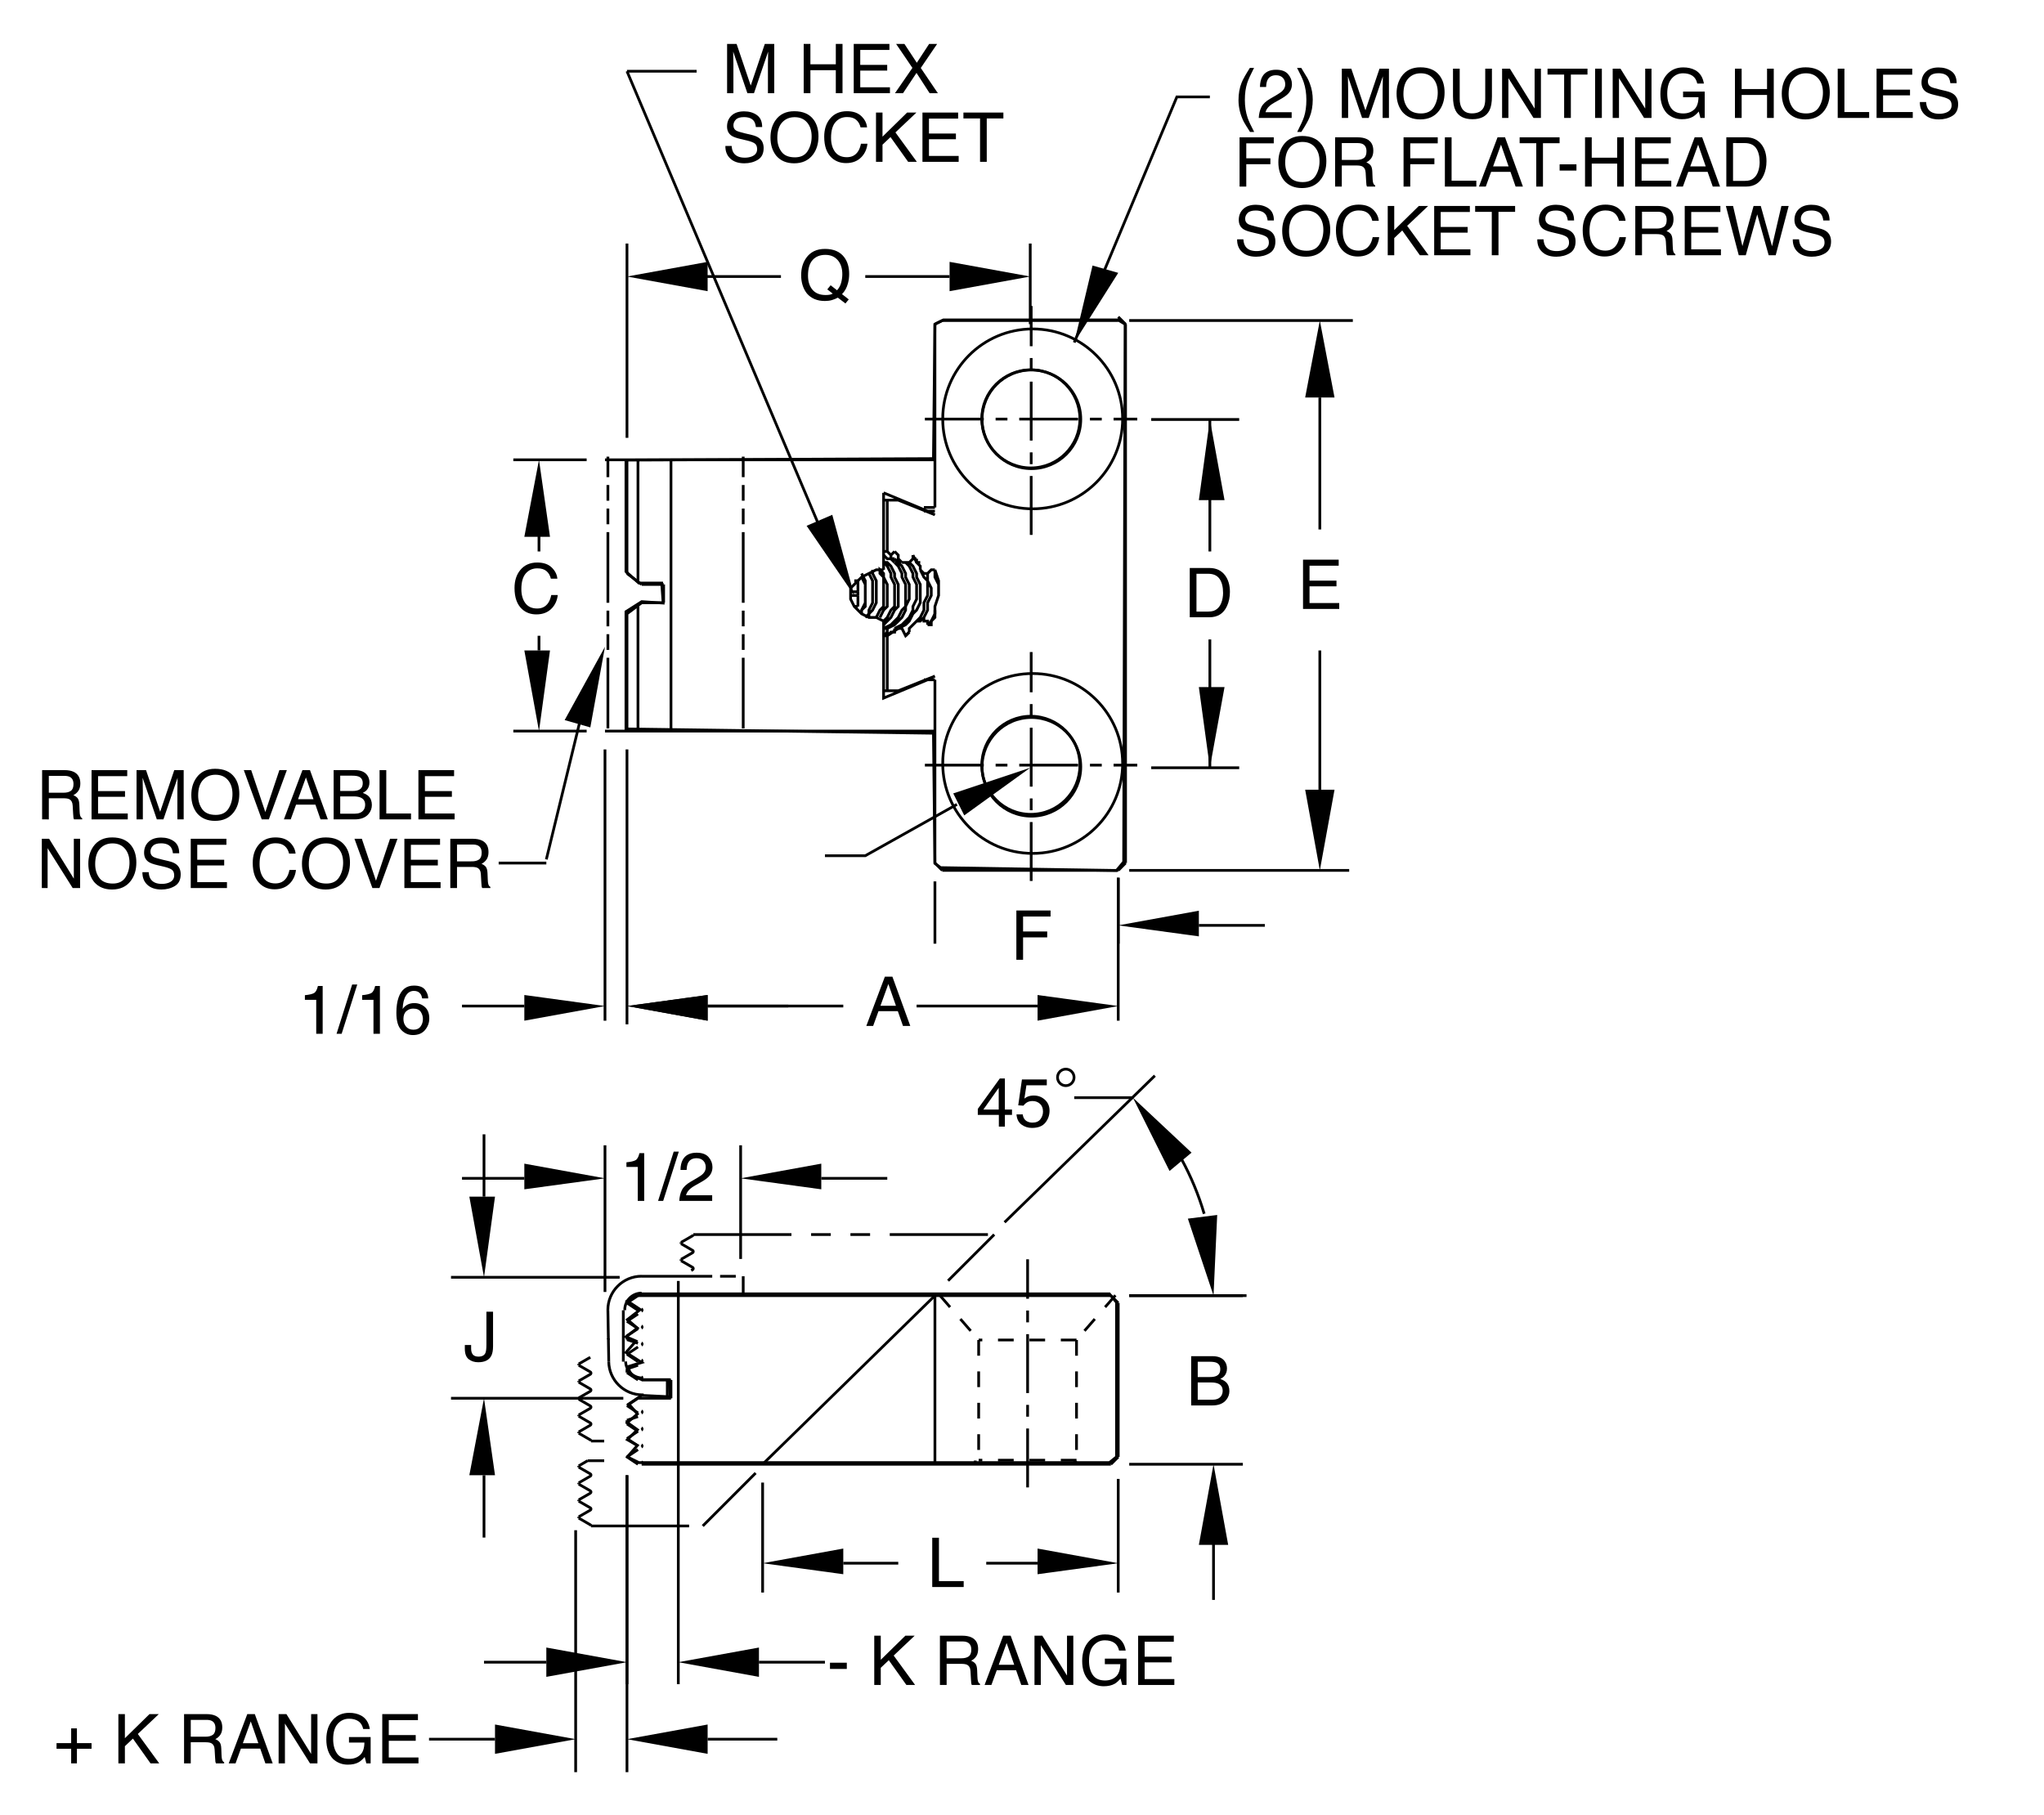 <?xml version="1.0" encoding="utf-8"?>
<!-- Generator: Adobe Illustrator 15.1.0, SVG Export Plug-In . SVG Version: 6.00 Build 0)  -->
<!DOCTYPE svg PUBLIC "-//W3C//DTD SVG 1.1//EN" "http://www.w3.org/Graphics/SVG/1.1/DTD/svg11.dtd">
<svg version="1.1" xmlns="http://www.w3.org/2000/svg" xmlns:xlink="http://www.w3.org/1999/xlink" x="0px" y="0px"
	 width="238.191px" height="211.558px" viewBox="0 0 238.191 211.558" enable-background="new 0 0 238.191 211.558"
	 xml:space="preserve">
<g id="Layer_2" display="none">
	<polyline display="inline" fill="#D1D3D4" points="129.277,150.779 74.611,150.779 73.111,151.613 74.611,152.613 73.111,153.779 
		74.277,154.779 72.944,155.779 74.111,156.279 72.944,157.613 74.777,158.779 73.111,159.279 73.611,160.279 74.777,160.779 
		77.944,160.779 78.111,162.779 74.777,162.613 73.277,163.613 74.277,164.779 73.111,165.779 74.277,166.613 73.111,167.779 
		74.277,168.446 73.111,169.779 74.444,170.446 129.277,170.446 130.11,169.779 130.11,151.779 129.277,150.779 	"/>
	<path display="inline" fill="#D1D3D4" d="M130.944,100.446l-0.834,1l-20.5-0.334l-0.666-0.5l-0.167-15.166l-35.833-0.5V71.279
		l1.833-1.167l2.5,0.167l-0.166-2.333h-2.667l-1.5-1.334v-13l35.833-0.166l0.167-15.667l1-0.5h20.333l0.833,0.5L130.944,100.446
		 M120.193,43.112c-3.174,0-5.75,2.575-5.75,5.75c0,3.175,2.576,5.75,5.75,5.75c3.176,0,5.75-2.575,5.75-5.75
		C125.943,45.687,123.369,43.112,120.193,43.112z M120.193,83.612c-3.174,0-5.75,2.575-5.75,5.75c0,3.175,2.576,5.75,5.75,5.75
		c3.176,0,5.75-2.575,5.75-5.75C125.943,86.187,123.369,83.612,120.193,83.612z"/>
</g>
<g id="Layer_1">
	<g>
		<defs>
			<rect id="SVGID_1_" x="4.814" y="4.523" width="224" height="202"/>
		</defs>
		<clipPath id="SVGID_2_">
			<use xlink:href="#SVGID_1_"  overflow="visible"/>
		</clipPath>
		<path clip-path="url(#SVGID_2_)" fill="none" stroke="#000000" stroke-width="0.32" d="M130.944,100.446l-0.834,1l-20.5-0.334
			l-0.666-0.5l-0.167-15.166l-35.833-0.5V71.279l1.833-1.167l2.5,0.167l-0.166-2.333h-2.667l-1.5-1.334v-13l35.833-0.166
			l0.167-15.667l1-0.5h20.333l0.833,0.5L130.944,100.446z M120.193,43.112c-3.174,0-5.75,2.575-5.75,5.75
			c0,3.175,2.576,5.75,5.75,5.75c3.176,0,5.75-2.575,5.75-5.75C125.943,45.687,123.369,43.112,120.193,43.112z M120.193,83.612
			c-3.174,0-5.75,2.575-5.75,5.75c0,3.175,2.576,5.75,5.75,5.75c3.176,0,5.75-2.575,5.75-5.75
			C125.943,86.187,123.369,83.612,120.193,83.612z"/>
		<polygon clip-path="url(#SVGID_2_)" fill="none" stroke="#000000" stroke-width="0.32" points="129.277,150.779 74.611,150.779 
			73.111,151.613 74.611,152.613 73.111,153.779 74.277,154.779 72.944,155.779 74.111,156.279 72.944,157.613 74.777,158.779 
			73.111,159.279 73.611,160.279 74.777,160.779 77.944,160.779 78.111,162.779 74.777,162.613 73.277,163.613 74.277,164.779 
			73.111,165.779 74.277,166.613 73.111,167.779 74.277,168.446 73.111,169.779 74.444,170.446 129.277,170.446 130.11,169.779 
			130.11,151.779 		"/>
		<path clip-path="url(#SVGID_2_)" fill="none" stroke="#000000" stroke-width="0.32" stroke-miterlimit="10" d="M70.5,85.198
			h38.449 M70.5,53.585h38.449 M74.345,150.987h55.107"/>
		
			<line clip-path="url(#SVGID_2_)" fill="none" stroke="#000000" stroke-width="0.32" stroke-miterlimit="10" stroke-dasharray="11.441,2.291,2.291,2.291,2.291,2.291" x1="88.057" y1="171.662" x2="81.893" y2="177.831"/>
		
			<line clip-path="url(#SVGID_2_)" fill="none" stroke="#000000" stroke-width="0.32" stroke-miterlimit="10" x1="74.772" y1="170.638" x2="129.453" y2="170.638"/>
		
			<line clip-path="url(#SVGID_2_)" fill="none" stroke="#000000" stroke-width="0.32" stroke-miterlimit="10" stroke-dasharray="8.235,0.915,1.83,0.915,1.83,0.915" x1="70.942" y1="158.693" x2="70.839" y2="152.727"/>
		<path clip-path="url(#SVGID_2_)" fill="none" stroke="#000000" stroke-width="0.32" stroke-miterlimit="10" d="M73.063,169.783
			l1.282-0.854 M74.345,170.638l-1.282-0.855 M77.762,162.948h-2.99 M74.772,160.812h2.99 M74.772,160.812h3.418 M74.345,162.948
			h3.845 M74.828,170.485c0-0.057-0.031-0.111-0.08-0.139 M74.748,168.644c0.049-0.027,0.08-0.081,0.08-0.139
			s-0.031-0.109-0.08-0.139 M74.345,158.677l-1.282-0.855 M72.636,152.696v5.981"/>
		
			<path clip-path="url(#SVGID_2_)" fill="none" stroke="#000000" stroke-width="0.32" stroke-miterlimit="10" stroke-dasharray="8.235,0.915,1.83,0.915,1.83,0.915" d="
			M70.938,158.693c0.038,2.144,1.787,3.86,3.932,3.86c0.045,0,0.091,0,0.136-0.001"/>
		<path clip-path="url(#SVGID_2_)" fill="none" stroke="#000000" stroke-width="0.32" stroke-miterlimit="10" d="M74.345,160.812
			l-1.282-0.854 M73.063,159.531l1.282-0.428 M73.063,159.958v-0.427 M77.762,160.812v2.136 M78.19,162.948v-2.136 M72.908,158.658
			c0.018,1.071,0.891,1.927,1.962,1.927c0.022,0,0.045,0,0.067-0.001 M74.828,160.589c0-0.06-0.031-0.111-0.08-0.141
			 M74.748,158.748c0.049-0.028,0.08-0.082,0.08-0.139s-0.031-0.111-0.08-0.139 M73.063,167.648l1.282-0.855 M73.063,165.512
			l1.282-0.429 M74.345,164.657l-1.282-0.854 M74.345,166.792l-1.282-0.853 M74.345,168.5l-1.282-0.853 M73.063,163.803
			L73.063,163.803 M73.063,165.94v-0.428 M73.063,167.648L73.063,167.648 M74.748,166.666c0.049-0.028,0.08-0.082,0.08-0.139
			c0-0.059-0.031-0.112-0.08-0.141 M74.748,164.686c0.049-0.027,0.08-0.081,0.08-0.139s-0.031-0.111-0.08-0.139 M73.063,163.803
			l1.282-0.855"/>
		
			<path clip-path="url(#SVGID_2_)" fill="none" stroke="#000000" stroke-width="0.32" stroke-miterlimit="10" stroke-dasharray="8.235,0.915,1.83,0.915,1.83,0.915" d="
			M74.765,148.725c-2.17,0-3.931,1.762-3.931,3.931c0,0.022,0,0.045,0,0.067 M74.763,148.731h11.845"/>
		<path clip-path="url(#SVGID_2_)" fill="none" stroke="#000000" stroke-width="0.32" stroke-miterlimit="10" d="M74.345,152.696
			l-1.282-0.855l1.282-0.854 M73.063,151.84L73.063,151.84 M74.765,150.694c-1.083,0-1.962,0.879-1.962,1.962
			c0,0.01,0.001,0.022,0.001,0.033 M74.748,150.83c0.049-0.026,0.08-0.082,0.08-0.138 M74.345,154.832l-1.282-0.854 M74.345,156.54
			l-1.282-0.427 M73.063,157.822l1.282-0.854 M73.063,155.686l1.282-0.854 M73.063,153.977l1.282-0.854 M73.063,153.977
			L73.063,153.977 M73.063,156.113v-0.427 M73.063,157.822L73.063,157.822 M74.748,156.768c0.049-0.027,0.08-0.081,0.08-0.139
			s-0.031-0.111-0.08-0.139 M74.748,154.79c0.049-0.029,0.08-0.082,0.08-0.139c0-0.059-0.031-0.112-0.08-0.141 M74.748,152.811
			c0.049-0.03,0.08-0.082,0.08-0.14s-0.031-0.111-0.08-0.14"/>
		
			<path clip-path="url(#SVGID_2_)" fill="none" stroke="#000000" stroke-width="0.32" stroke-miterlimit="10" stroke-dasharray="8.235,0.915,1.83,0.915,1.83,0.915" d="
			M86.608,84.886v-31.67 M70.839,84.886v-31.67 M86.608,148.731v1.961"/>
		<path clip-path="url(#SVGID_2_)" fill="none" stroke="#000000" stroke-width="0.32" stroke-miterlimit="10" d="M78.19,85.198
			V53.585 M74.345,70.673v14.525 M73.063,85.198V71.527 M74.345,53.585v14.097 M73.063,66.828V53.585 M77.335,68.11h-2.563
			 M74.772,70.245h2.563 M73.063,71.527l1.709-1.282 M74.772,68.11l-1.709-1.282 M77.335,68.11v2.135 M130.309,151.84v17.942"/>
		
			<line clip-path="url(#SVGID_2_)" fill="none" stroke="#000000" stroke-width="0.32" stroke-miterlimit="10" stroke-dasharray="1.83,1.83" x1="125.449" y1="156.159" x2="125.449" y2="170.167"/>
		
			<line clip-path="url(#SVGID_2_)" fill="none" stroke="#000000" stroke-width="0.32" stroke-miterlimit="10" stroke-dasharray="6.866,1.376,1.376,1.376" x1="119.748" y1="173.337" x2="119.748" y2="146.754"/>
		
			<line clip-path="url(#SVGID_2_)" fill="none" stroke="#000000" stroke-width="0.32" stroke-miterlimit="10" stroke-dasharray="1.83,1.83" x1="114.045" y1="156.159" x2="114.045" y2="170.167"/>
		
			<line clip-path="url(#SVGID_2_)" fill="none" stroke="#000000" stroke-width="0.32" stroke-miterlimit="10" x1="108.949" y1="150.987" x2="108.949" y2="170.638"/>
		
			<line clip-path="url(#SVGID_2_)" fill="none" stroke="#000000" stroke-width="0.32" stroke-miterlimit="10" stroke-dasharray="1.83,1.83" x1="125.449" y1="170.167" x2="114.045" y2="170.167"/>
		<path clip-path="url(#SVGID_2_)" fill="none" stroke="#000000" stroke-width="0.32" stroke-miterlimit="10" d="M113.647,170.209
			v0.429 M129.453,170.638l0.856-0.855 M125.182,170.209l0.425,0.429"/>
		
			<path clip-path="url(#SVGID_2_)" fill="none" stroke="#000000" stroke-width="0.32" stroke-miterlimit="10" stroke-dasharray="1.83,1.83" d="
			M109.514,150.949l4.531,5.21 M125.449,156.159h-11.404"/>
		
			<line clip-path="url(#SVGID_2_)" fill="none" stroke="#000000" stroke-width="0.32" stroke-miterlimit="10" x1="130.309" y1="151.84" x2="129.453" y2="150.987"/>
		
			<line clip-path="url(#SVGID_2_)" fill="none" stroke="#000000" stroke-width="0.32" stroke-miterlimit="10" stroke-dasharray="1.83,1.83" x1="129.982" y1="150.949" x2="125.449" y2="156.159"/>
		<path clip-path="url(#SVGID_2_)" fill="none" stroke="#000000" stroke-width="0.32" stroke-miterlimit="10" d="M131.162,37.779
			v62.798 M103.395,74.091v6.408 M102.967,72.382v8.971l5.127-2.136 M104.676,80.499l4.273-1.709 M102.967,80.499h1.709
			 M107.666,79.217h1.283 M130.309,101.432l0.853-0.855 M102.967,57.43v8.971 M99.977,70.673v-1.281 M99.55,70.673h0.427H99.55
			 M99.977,68.964h-0.855 M99.977,69.392h-0.855 M99.977,67.682H99.55 M99.977,67.682H99.55 M99.977,68.964v-1.282 M105.957,73.664
			l-0.426,0.427 M103.395,74.091l1.281-0.855 M102.967,72.382L102.967,72.382 M103.395,73.236h-0.428 M104.676,73.236h-0.428
			 M102.967,74.091h0.428 M102.967,74.091h0.428 M104.676,73.236L104.676,73.236 M103.395,74.091h-0.428 M108.949,71.1v0.855
			l-0.855,0.854 M102.967,65.547L102.967,65.547 M104.248,65.547l-0.426-0.428 M104.248,65.119h-0.426 M106.813,65.547h0.427
			 M106.385,64.693l0.428,0.854 M104.676,58.285l4.273,1.708 M103.395,58.285v5.98 M104.248,64.265L104.248,64.265 M103.395,64.265
			l0.427,0.428 M102.967,64.265h0.428 M108.094,59.565l-5.127-2.135 M102.967,58.285h1.709 M107.666,59.565h1.283 M131.162,37.779
			l-0.853-0.855"/>
		
			<path clip-path="url(#SVGID_2_)" fill="none" stroke="#000000" stroke-width="0.32" stroke-miterlimit="10" stroke-dasharray="8.235,0.915,1.83,0.915,1.83,0.915" d="
			M68.788,160.157c0.05-0.031,0.081-0.082,0.081-0.141s-0.031-0.11-0.081-0.141 M68.788,162.134c0.05-0.027,0.081-0.081,0.081-0.14
			c0-0.057-0.031-0.108-0.081-0.138 M68.788,164.115c0.05-0.028,0.081-0.082,0.081-0.14s-0.031-0.111-0.081-0.139 M68.789,161.862
			l-1.347-0.785 M68.789,163.838l-1.347-0.777 M67.442,162.908l1.347-0.774 M67.442,160.932l1.347-0.775 M67.442,161.077v-0.145
			 M67.442,163.061v-0.153 M70.828,156.136c0.05-0.028,0.081-0.082,0.081-0.141 M68.789,159.878l-1.347-0.777 M67.442,158.949
			l1.347-0.775 M67.442,159.101v-0.152 M68.789,165.822l-1.347-0.785 M68.862,167.935h1.545 M68.474,170.226h1.933 M67.442,170.827
			l1.032-0.601 M68.788,172.033c0.05-0.031,0.081-0.083,0.081-0.14c0-0.06-0.031-0.111-0.081-0.142 M68.788,174.01
			c0.05-0.027,0.081-0.081,0.081-0.14c0-0.057-0.031-0.108-0.081-0.139 M67.442,174.787l1.347-0.776 M67.442,172.804l1.347-0.777
			 M68.789,171.756l-1.347-0.775 M68.789,173.732l-1.347-0.775 M67.442,170.981v-0.154 M67.442,172.957v-0.152 M67.442,174.941
			v-0.154 M68.788,166.094c0.05-0.029,0.081-0.081,0.081-0.142c0-0.057-0.031-0.108-0.081-0.138 M68.869,167.933
			c0-0.058-0.031-0.109-0.081-0.139 M68.789,167.798l-1.347-0.777 M67.442,166.867l1.347-0.775 M67.442,167.021v-0.154
			 M67.442,165.037v-0.146 M68.788,175.991c0.05-0.028,0.081-0.082,0.081-0.14c0-0.057-0.031-0.111-0.081-0.139 M68.869,177.831
			c0-0.059-0.031-0.11-0.081-0.14 M67.442,176.762l1.347-0.775 M68.789,177.692l-1.347-0.776 M67.442,176.916v-0.153
			 M68.789,175.715l-1.347-0.774 M67.442,164.891l1.347-0.774"/>
		
			<path clip-path="url(#SVGID_2_)" fill="none" stroke="#000000" stroke-width="0.32" stroke-miterlimit="10" stroke-dasharray="11.441,2.291,2.291,2.291,2.291,2.291" d="
			M115.859,143.87l-5.378,5.38 M68.862,177.831h13.031"/>
		
			<path clip-path="url(#SVGID_2_)" fill="none" stroke="#000000" stroke-width="0.32" stroke-miterlimit="10" stroke-dasharray="8.235,0.915,1.83,0.915,1.83,0.915" d="
			M80.708,145.989c0.049-0.03,0.08-0.081,0.08-0.139s-0.031-0.111-0.08-0.142 M80.708,147.969c0.049-0.029,0.08-0.084,0.08-0.142
			c0-0.057-0.031-0.108-0.08-0.138 M80.708,147.692l-1.348-0.776 M80.546,148.058l0.162-0.089 M79.36,146.761l1.348-0.775
			 M79.36,146.916v-0.154 M80.708,144.01c0.049-0.029,0.08-0.082,0.08-0.141 M80.708,145.715l-1.348-0.783 M79.36,144.785
			l1.348-0.774 M79.36,144.932v-0.147"/>
		
			<line clip-path="url(#SVGID_2_)" fill="none" stroke="#000000" stroke-width="0.32" stroke-miterlimit="10" stroke-dasharray="11.441,2.291,2.291,2.291,2.291,2.291" x1="80.788" y1="143.87" x2="115.859" y2="143.87"/>
		<path clip-path="url(#SVGID_2_)" fill="none" stroke="#000000" stroke-width="0.32" stroke-miterlimit="10" d="M108.949,150.987
			L88.87,170.638 M108.949,102.713v7.262 M130.309,102.286v7.689 M139.705,107.839h7.692"/>
		<polyline clip-path="url(#SVGID_2_)" points="139.705,106.131 139.705,109.121 130.309,107.839 139.705,106.131 		"/>
		<path clip-path="url(#SVGID_2_)" fill="none" stroke="#000000" stroke-width="0.32" stroke-miterlimit="10" d="M73.063,87.334
			v32.039 M130.309,102.286v16.661 M82.461,117.239h15.808"/>
		<polyline clip-path="url(#SVGID_2_)" points="82.461,115.955 82.461,118.947 73.063,117.239 82.461,115.955 		"/>
		<polyline clip-path="url(#SVGID_2_)" points="120.91,115.955 120.91,118.947 130.309,117.239 120.91,115.955 		"/>
		<path clip-path="url(#SVGID_2_)" fill="none" stroke="#000000" stroke-width="0.32" stroke-miterlimit="10" d="M100.831,71.955
			l0.427-0.428V71.1l0.428-0.855v-2.563l-0.428-0.854 M101.686,66.401v0.427l0.428,0.854v2.563l-0.428,0.855l-0.428,0.427v0.428
			 M102.967,72.382l-0.853-0.427h-0.856l-0.855-0.428L99.977,71.1l-0.427-0.427l-0.428-0.854v-1.283l0.428-0.426l0.427-0.428
			l0.426-0.426l0.855-0.428l0.856-0.427h0.853 M70.5,87.334v31.613 M82.461,117.239h9.398 M61.102,117.239h-7.263"/>
		<polyline clip-path="url(#SVGID_2_)" points="82.461,115.955 82.461,118.947 73.063,117.239 82.461,115.955 		"/>
		<polyline clip-path="url(#SVGID_2_)" points="61.102,115.955 61.102,118.947 70.5,117.239 61.102,115.955 		"/>
		<path clip-path="url(#SVGID_2_)" fill="none" stroke="#000000" stroke-width="0.32" stroke-miterlimit="10" d="M68.364,85.198
			h-8.545 M68.364,53.585h-8.545 M100.831,69.392v-1.71l-0.428-0.426 M100.403,66.828l0.428,0.854v1.71 M100.403,67.256
			L100.403,67.256l0.428,0.854v2.563l-0.428,0.427v0.427 M99.977,68.964v0.428 M100.403,71.527V71.1l0.428-0.427v-1.281v0.853
			l-0.428,0.855 M131.59,101.432h25.633 M131.59,37.352h26.058 M153.803,92.033V75.799"/>
		<polyline clip-path="url(#SVGID_2_)" points="152.094,92.033 155.514,92.033 153.803,101.432 152.094,92.033 		"/>
		<polyline clip-path="url(#SVGID_2_)" points="152.094,46.322 155.514,46.322 153.803,37.352 152.094,46.322 		"/>
		<path clip-path="url(#SVGID_2_)" fill="none" stroke="#000000" stroke-width="0.32" stroke-miterlimit="10" d="M134.154,89.47
			h10.252 M134.154,48.886h10.252 M108.949,66.401v0.855l0.426,0.854 M102.967,72.382l0.428-0.427l0.427-0.855l0.426-0.427V68.11
			l-0.426-0.854v-0.428l-0.427-0.855l-0.428-0.426 M102.967,73.236l0.855-0.427l0.426-0.427l0.428-0.427l0.428-0.855l0.427-0.427
			V68.11l-0.427-0.854v-0.428l-0.428-0.855l-0.428-0.426 M104.248,73.236l0.856-0.427l0.853-0.854l0.428-0.855v-0.427l0.428-0.854
			V68.11l-0.428-0.854v-0.428l-0.428-0.855 M102.967,65.547h0.428l0.427,0.426l0.426,0.855v0.428l0.428,0.854v2.563l-0.428,0.427
			l-0.426,0.855l-0.427,0.427l-0.428,0.427 M104.248,65.119l0.428,0.428l0.428,0.426l0.427,0.855v0.428l0.426,0.854v1.709
			l-0.426,0.854V71.1l-0.427,0.855l-0.428,0.427l-0.428,0.427l-0.853,0.427 M106.813,72.382l0.427-0.427l0.426-0.855v-0.855
			l0.428-0.853v-1.71l-0.428-0.426l-0.426-0.855 M105.957,65.547l0.428,0.426l0.428,0.855v0.428l0.427,0.854v2.135l-0.427,0.855
			l-0.428,0.427l-0.428,0.855l-0.426,0.427l-0.855,0.427 M108.094,66.828v0.854l0.428,0.854v0.856l-0.428,0.853V71.1l-0.428,0.855
			 M108.949,66.401l0.426,1.281v1.71l-0.426,1.281v0.854l-0.427,0.855 M102.114,71.955L102.114,71.955l0.426-0.855l0.427-0.427
			v-3.417l-0.427-0.428v-0.427l0.427,0.427v0.428l0.428,0.854v2.563l-0.428,0.427l-0.427,0.855 M108.094,72.809v-0.427h-0.428
			v-0.427 M108.522,72.382v0.427h-0.428 M107.666,71.955l-0.426,0.427h-0.427 M105.957,73.664l-0.426,0.427l-0.427-0.855h-0.428
			 M103.395,73.236v0.428l-0.428,0.427 M103.395,74.091l0.427-0.427h0.426v-0.428 M106.813,72.382l-0.428,0.427l-0.428,0.427v0.428
			 M109.375,68.11v1.282l-0.426,1.281V71.1 M108.094,66.828L108.094,66.828l0.428-0.427h0.427 M103.822,64.693L103.822,64.693
			l0.426-0.428 M106.385,64.693v0.426h0.428 M107.24,66.401l0.426,0.427h0.428 M106.813,65.119v0.428l0.427,0.426v0.428
			 M105.104,65.547h0.853 M105.957,65.973l-0.426-0.426h-0.427 M105.957,65.547l0.428-0.428v-0.426 M103.822,65.119h-0.427
			l-0.428-0.426 M103.822,64.693v0.426h0.426 M104.248,64.265l0.428,0.428v0.426l0.428,0.428 M108.949,66.401"/>
		
			<line clip-path="url(#SVGID_2_)" fill="none" stroke="#000000" stroke-width="0.32" stroke-miterlimit="10" x1="140.988" y1="89.47" x2="140.988" y2="74.518"/>
		<polyline clip-path="url(#SVGID_2_)" points="139.705,80.072 142.697,80.072 140.988,89.47 139.705,80.072 		"/>
		
			<line clip-path="url(#SVGID_2_)" fill="none" stroke="#000000" stroke-width="0.32" stroke-miterlimit="10" x1="140.988" y1="48.886" x2="140.988" y2="64.265"/>
		<polyline clip-path="url(#SVGID_2_)" points="139.705,58.285 142.697,58.285 140.988,48.886 139.705,58.285 		"/>
		<path clip-path="url(#SVGID_2_)" fill="none" stroke="#000000" stroke-width="0.32" stroke-miterlimit="10" d="M153.803,61.702
			v-15.38 M106.813,117.239h14.097 M62.81,75.799v-1.708"/>
		<polyline clip-path="url(#SVGID_2_)" points="61.102,75.799 64.092,75.799 62.81,85.198 61.102,75.799 		"/>
		
			<line clip-path="url(#SVGID_2_)" fill="none" stroke="#000000" stroke-width="0.32" stroke-miterlimit="10" x1="62.81" y1="57.43" x2="62.81" y2="64.265"/>
		<polyline clip-path="url(#SVGID_2_)" points="61.102,62.556 64.092,62.556 62.81,53.585 61.102,62.556 		"/>
		<path clip-path="url(#SVGID_2_)" fill="none" stroke="#000000" stroke-width="0.32" stroke-miterlimit="10" d="M73.063,51.022
			V28.381 M120.055,37.779v-9.398 M79.899,32.225h11.107"/>
		<polyline clip-path="url(#SVGID_2_)" points="82.461,30.516 82.461,33.933 73.063,32.225 82.461,30.516 		"/>
		<polyline clip-path="url(#SVGID_2_)" points="110.657,30.516 110.657,33.933 120.055,32.225 110.657,30.516 		"/>
		
			<line clip-path="url(#SVGID_2_)" fill="none" stroke="#000000" stroke-width="0.32" stroke-miterlimit="10" x1="100.831" y1="32.225" x2="110.657" y2="32.225"/>
		<polyline clip-path="url(#SVGID_2_)" points="130.309,31.798 127.316,30.944 125.182,39.915 130.309,31.798 		"/>
		<polyline clip-path="url(#SVGID_2_)" fill="none" stroke="#000000" stroke-width="0.32" stroke-miterlimit="10" points="
			125.182,39.915 137.143,11.292 140.988,11.292 		"/>
		<polyline clip-path="url(#SVGID_2_)" points="96.986,59.993 93.996,61.275 99.55,69.392 96.986,59.993 		"/>
		<path clip-path="url(#SVGID_2_)" fill="none" stroke="#000000" stroke-width="0.32" stroke-miterlimit="10" d="M95.277,60.847
			L73.063,8.302 M63.665,100.577h-5.554"/>
		<polyline clip-path="url(#SVGID_2_)" points="68.791,84.77 65.801,83.916 70.5,75.372 68.791,84.77 		"/>
		<path clip-path="url(#SVGID_2_)" fill="none" stroke="#000000" stroke-width="0.32" stroke-miterlimit="10" d="M67.51,84.344
			l-3.845,15.806 M81.18,8.302h-8.117"/>
		<polyline clip-path="url(#SVGID_2_)" points="111.083,92.461 112.365,95.024 120.055,89.47 111.083,92.461 		"/>
		<path clip-path="url(#SVGID_2_)" fill="none" stroke="#000000" stroke-width="0.32" stroke-miterlimit="10" d="M111.511,93.741
			l-10.68,5.982h-4.699 M70.5,150.559v-17.087 M86.307,146.714v-13.242 M61.102,137.317h-7.263 M95.705,137.317h7.69"/>
		<polyline clip-path="url(#SVGID_2_)" points="61.102,135.608 61.102,138.598 70.5,137.317 61.102,135.608 		"/>
		<polyline clip-path="url(#SVGID_2_)" points="95.705,135.608 95.705,138.598 86.307,137.317 95.705,135.608 		"/>
		<path clip-path="url(#SVGID_2_)" fill="none" stroke="#000000" stroke-width="0.32" stroke-miterlimit="10" d="M140.326,141.45
			c-0.649-2.202-1.53-4.329-2.629-6.345 M131.59,150.987h13.67 M117.064,142.442l17.516-17.087"/>
		<polyline clip-path="url(#SVGID_2_)" points="141.842,141.588 138.424,142.016 141.414,150.987 141.842,141.588 		"/>
		<polyline clip-path="url(#SVGID_2_)" points="136.289,136.461 138.852,134.325 132.018,127.917 136.289,136.461 		"/>
		<path clip-path="url(#SVGID_2_)" fill="none" stroke="#000000" stroke-width="0.32" stroke-miterlimit="10" d="M131.59,170.638
			h13.243 M131.59,150.987h13.243 M88.87,172.775v12.814 M130.309,172.347v13.242 M98.269,182.171h6.407"/>
		<polyline clip-path="url(#SVGID_2_)" points="98.269,180.463 98.269,183.454 88.87,182.171 98.269,180.463 		"/>
		<polyline clip-path="url(#SVGID_2_)" points="120.91,180.463 120.91,183.454 130.309,182.171 120.91,180.463 		"/>
		<g clip-path="url(#SVGID_2_)">
			<defs>
				<rect id="SVGID_3_" x="4.874" y="5.117" width="223.306" height="201.406"/>
			</defs>
			<clipPath id="SVGID_4_">
				<use xlink:href="#SVGID_3_"  overflow="visible"/>
			</clipPath>
			<path clip-path="url(#SVGID_4_)" fill="none" stroke="#000000" stroke-width="0.32" stroke-miterlimit="10" d="M67.082,178.328
				v28.195 M73.063,171.919v34.604 M57.684,202.678h-7.689 M82.461,202.678h8.117"/>
		</g>
		<polyline clip-path="url(#SVGID_2_)" points="57.684,200.969 57.684,204.387 67.082,202.678 57.684,200.969 		"/>
		<polyline clip-path="url(#SVGID_2_)" points="82.461,200.969 82.461,204.387 73.063,202.678 82.461,200.969 		"/>
		<path clip-path="url(#SVGID_2_)" fill="none" stroke="#000000" stroke-width="0.32" stroke-miterlimit="10" d="M73.063,171.919
			v24.35 M79.044,149.278v46.991 M63.665,193.706h-7.263 M88.442,193.706h7.69"/>
		<polyline clip-path="url(#SVGID_2_)" points="63.665,191.998 63.665,195.415 73.063,193.706 63.665,191.998 		"/>
		<polyline clip-path="url(#SVGID_2_)" points="88.442,191.998 88.442,195.415 79.044,193.706 88.442,191.998 		"/>
		<path clip-path="url(#SVGID_2_)" fill="none" stroke="#000000" stroke-width="0.32" stroke-miterlimit="10" d="M72.209,148.85
			H52.558 M72.636,162.948H52.558 M56.402,139.452v-7.262 M56.402,171.919v7.263"/>
		<polyline clip-path="url(#SVGID_2_)" points="54.693,139.452 57.684,139.452 56.402,148.85 54.693,139.452 		"/>
		<polyline clip-path="url(#SVGID_2_)" points="54.693,171.919 57.684,171.919 56.402,162.948 54.693,171.919 		"/>
		<path clip-path="url(#SVGID_2_)" fill="none" stroke="#000000" stroke-width="0.32" stroke-miterlimit="10" d="M114.928,182.171
			h5.981 M141.414,186.445v-12.816"/>
		<polyline clip-path="url(#SVGID_2_)" points="139.705,180.037 143.123,180.037 141.414,170.638 139.705,180.037 		"/>
		<path clip-path="url(#SVGID_2_)" fill="none" stroke="#000000" stroke-width="0.32" stroke-miterlimit="10" d="M108.949,37.779
			v21.359 M107.666,59.138h1.283 M109.802,37.352h20.507 M109.802,37.352l-0.853,0.427 M125.844,48.815
			c0-3.156-2.562-5.717-5.72-5.717c-3.153,0-5.716,2.561-5.716,5.717c0,3.155,2.563,5.716,5.716,5.716
			C123.283,54.531,125.844,51.97,125.844,48.815 M132.018,127.917h-6.836"/>
		
			<line clip-path="url(#SVGID_2_)" fill="none" stroke="#000000" stroke-width="0.32" stroke-miterlimit="10" stroke-dasharray="6.866,1.376,1.376,1.376" x1="120.166" y1="62.336" x2="120.166" y2="35.658"/>
		<path clip-path="url(#SVGID_2_)" fill="none" stroke="#000000" stroke-width="0.32" stroke-miterlimit="10" d="M130.822,48.815
			c0-5.786-4.694-10.481-10.481-10.481s-10.483,4.695-10.483,10.481c0,5.785,4.696,10.481,10.483,10.481
			S130.822,54.6,130.822,48.815"/>
		
			<line clip-path="url(#SVGID_2_)" fill="none" stroke="#000000" stroke-width="0.32" stroke-miterlimit="10" stroke-dasharray="6.866,1.376,1.376,1.376" x1="107.779" y1="89.167" x2="132.529" y2="89.167"/>
		<path clip-path="url(#SVGID_2_)" fill="none" stroke="#000000" stroke-width="0.32" stroke-miterlimit="10" d="M109.802,101.432
			h20.507 M108.949,100.577v-21.36 M109.802,101.432l-0.853-0.855 M130.822,88.971c0-5.785-4.694-10.481-10.481-10.481
			s-10.483,4.696-10.483,10.481c0,5.786,4.696,10.481,10.483,10.481S130.822,94.757,130.822,88.971 M125.844,89.185
			c0-3.155-2.562-5.716-5.72-5.716c-3.153,0-5.716,2.561-5.716,5.716c0,3.156,2.563,5.716,5.716,5.716
			C123.283,94.901,125.844,92.341,125.844,89.185"/>
		
			<path clip-path="url(#SVGID_2_)" fill="none" stroke="#000000" stroke-width="0.32" stroke-miterlimit="10" stroke-dasharray="6.866,1.376,1.376,1.376" d="
			M107.779,48.839h24.75 M120.166,102.664V75.986"/>
		<polyline clip-path="url(#SVGID_2_)" points="6.589,203.794 6.589,203.138 8.293,203.138 8.293,201.419 8.964,201.419 
			8.964,203.138 10.668,203.138 10.668,203.794 8.964,203.794 8.964,205.497 8.293,205.497 8.293,203.794 6.589,203.794 		"/>
		<polyline clip-path="url(#SVGID_2_)" points="13.796,199.755 14.554,199.755 14.554,202.566 17.42,199.755 18.506,199.755 
			16.06,202.071 18.556,205.497 17.541,205.497 15.488,202.612 14.554,203.496 14.554,205.497 13.796,205.497 13.796,199.755 		"/>
		<path clip-path="url(#SVGID_2_)" d="M21.449,199.755h2.601c0.429,0,0.782,0.063,1.06,0.191c0.528,0.245,0.792,0.698,0.792,1.357
			c0,0.345-0.071,0.626-0.215,0.845c-0.142,0.219-0.342,0.396-0.598,0.528c0.224,0.091,0.392,0.211,0.506,0.358
			c0.113,0.149,0.176,0.391,0.19,0.724l0.031,0.77c0.008,0.217,0.026,0.38,0.055,0.486c0.047,0.181,0.13,0.298,0.25,0.35v0.132
			H25.16c-0.025-0.049-0.044-0.112-0.059-0.19c-0.015-0.078-0.026-0.23-0.035-0.453l-0.055-0.957
			c-0.017-0.375-0.152-0.626-0.403-0.754c-0.143-0.07-0.367-0.106-0.673-0.106H22.23v2.461h-0.781V199.755 M23.963,202.388
			c0.352,0,0.63-0.073,0.835-0.219c0.204-0.146,0.307-0.409,0.307-0.789c0-0.409-0.143-0.688-0.43-0.836
			c-0.153-0.078-0.358-0.117-0.613-0.117H22.23v1.961H23.963z"/>
		<path clip-path="url(#SVGID_2_)" d="M28.817,199.755h0.877l2.083,5.741h-0.852l-0.598-1.718h-2.254l-0.623,1.718h-0.797
			L28.817,199.755 M30.106,203.146l-0.884-2.538l-0.92,2.538H30.106z"/>
		<polyline clip-path="url(#SVGID_2_)" points="32.468,199.755 33.377,199.755 36.257,204.401 36.257,199.755 36.992,199.755 
			36.992,205.497 36.126,205.497 33.203,200.857 33.203,205.497 32.468,205.497 32.468,199.755 		"/>
		<path clip-path="url(#SVGID_2_)" d="M42.066,199.917c0.562,0.3,0.906,0.824,1.031,1.572h-0.773
			c-0.092-0.417-0.281-0.72-0.569-0.911c-0.288-0.189-0.65-0.284-1.088-0.284c-0.518,0-0.956,0.198-1.311,0.597
			c-0.355,0.396-0.532,0.99-0.532,1.778c0,0.681,0.146,1.235,0.439,1.662c0.293,0.429,0.77,0.643,1.432,0.643
			c0.507,0,0.927-0.149,1.259-0.448s0.503-0.783,0.51-1.451h-1.796v-0.647h2.523v3.069h-0.502l-0.189-0.745
			c-0.259,0.29-0.487,0.491-0.687,0.604c-0.335,0.193-0.761,0.29-1.277,0.29c-0.668,0-1.242-0.22-1.722-0.66
			c-0.525-0.552-0.787-1.31-0.787-2.273c0-0.962,0.256-1.726,0.769-2.293c0.488-0.543,1.119-0.812,1.893-0.812
			C41.22,199.607,41.679,199.711,42.066,199.917"/>
		<polyline clip-path="url(#SVGID_2_)" points="44.546,199.755 48.703,199.755 48.703,200.458 45.304,200.458 45.304,202.2 
			48.445,202.2 48.445,202.865 45.304,202.865 45.304,204.81 48.765,204.81 48.765,205.497 44.546,205.497 44.546,199.755 		"/>
		<rect x="96.719" y="193.766" clip-path="url(#SVGID_2_)" width="1.961" height="0.726"/>
		<polyline clip-path="url(#SVGID_2_)" points="101.879,190.617 102.637,190.617 102.637,193.428 105.503,190.617 106.589,190.617 
			104.143,192.933 106.639,196.36 105.624,196.36 103.571,193.474 102.637,194.359 102.637,196.36 101.879,196.36 101.879,190.617 
					"/>
		<path clip-path="url(#SVGID_2_)" d="M109.531,190.617h2.602c0.429,0,0.781,0.065,1.059,0.192c0.529,0.245,0.792,0.698,0.792,1.356
			c0,0.346-0.071,0.626-0.213,0.846c-0.143,0.22-0.343,0.396-0.6,0.527c0.225,0.092,0.393,0.211,0.507,0.36
			c0.113,0.148,0.176,0.389,0.189,0.722l0.031,0.771c0.008,0.218,0.027,0.38,0.055,0.485c0.047,0.183,0.13,0.299,0.25,0.351v0.133
			h-0.961c-0.024-0.05-0.044-0.114-0.058-0.192c-0.015-0.077-0.027-0.229-0.036-0.452l-0.054-0.957
			c-0.018-0.375-0.153-0.626-0.403-0.754c-0.143-0.07-0.368-0.105-0.673-0.105h-1.705v2.461h-0.782V190.617 M112.046,193.25
			c0.351,0,0.63-0.072,0.835-0.218c0.204-0.146,0.307-0.41,0.307-0.79c0-0.409-0.144-0.687-0.43-0.835
			c-0.153-0.079-0.358-0.118-0.614-0.118h-1.831v1.961H112.046z"/>
		<path clip-path="url(#SVGID_2_)" d="M116.9,190.617h0.876l2.083,5.743h-0.851l-0.6-1.719h-2.254l-0.623,1.719h-0.797
			L116.9,190.617 M118.189,194.008l-0.884-2.538l-0.92,2.538H118.189z"/>
		<polyline clip-path="url(#SVGID_2_)" points="120.551,190.617 121.46,190.617 124.34,195.263 124.34,190.617 125.074,190.617 
			125.074,196.36 124.208,196.36 121.285,191.719 121.285,196.36 120.551,196.36 120.551,190.617 		"/>
		<path clip-path="url(#SVGID_2_)" d="M130.148,190.781c0.562,0.298,0.906,0.823,1.032,1.571h-0.774
			c-0.092-0.416-0.281-0.72-0.567-0.91c-0.288-0.191-0.65-0.285-1.089-0.285c-0.519,0-0.955,0.199-1.311,0.597
			s-0.533,0.989-0.533,1.778c0,0.682,0.147,1.235,0.44,1.663c0.293,0.427,0.77,0.642,1.432,0.642c0.507,0,0.926-0.149,1.259-0.448
			c0.332-0.299,0.502-0.782,0.511-1.45h-1.798v-0.649h2.523v3.071h-0.502l-0.189-0.745c-0.258,0.29-0.486,0.491-0.686,0.604
			c-0.335,0.192-0.761,0.29-1.278,0.29c-0.667,0-1.24-0.221-1.722-0.66c-0.525-0.552-0.787-1.311-0.787-2.273
			c0-0.961,0.257-1.726,0.771-2.293c0.486-0.542,1.117-0.812,1.893-0.812C129.303,190.469,129.762,190.573,130.148,190.781"/>
		<polyline clip-path="url(#SVGID_2_)" points="132.629,190.617 136.785,190.617 136.785,191.321 133.387,191.321 133.387,193.063 
			136.527,193.063 136.527,193.727 133.387,193.727 133.387,195.672 136.848,195.672 136.848,196.36 132.629,196.36 
			132.629,190.617 		"/>
		<path clip-path="url(#SVGID_2_)" d="M103.117,113.817h0.876l2.083,5.742h-0.851l-0.599-1.719h-2.254l-0.623,1.719h-0.797
			L103.117,113.817 M104.406,117.207l-0.885-2.537l-0.919,2.537H104.406z"/>
		<path clip-path="url(#SVGID_2_)" d="M64.288,66.129c0.397,0.384,0.618,0.82,0.662,1.307h-0.758
			c-0.085-0.369-0.254-0.662-0.507-0.879c-0.253-0.216-0.608-0.324-1.065-0.324c-0.558,0-1.008,0.199-1.351,0.595
			c-0.343,0.397-0.515,1.005-0.515,1.825c0,0.671,0.155,1.216,0.464,1.633c0.309,0.418,0.77,0.627,1.383,0.627
			c0.564,0,0.993-0.219,1.288-0.659c0.156-0.231,0.273-0.535,0.35-0.911h0.758c-0.067,0.604-0.289,1.11-0.665,1.519
			c-0.452,0.492-1.06,0.738-1.826,0.738c-0.66,0-1.214-0.201-1.663-0.606c-0.59-0.534-0.885-1.358-0.885-2.474
			c0-0.847,0.222-1.541,0.666-2.083c0.48-0.589,1.142-0.883,1.986-0.883C63.331,65.554,63.89,65.745,64.288,66.129"/>
		<path clip-path="url(#SVGID_2_)" d="M4.908,89.747h2.601c0.429,0,0.782,0.064,1.06,0.192c0.528,0.245,0.792,0.697,0.792,1.357
			c0,0.344-0.071,0.626-0.214,0.845c-0.143,0.219-0.343,0.395-0.599,0.528c0.224,0.091,0.392,0.211,0.506,0.359
			c0.113,0.149,0.176,0.389,0.19,0.723l0.031,0.769c0.008,0.218,0.026,0.38,0.055,0.486c0.046,0.182,0.13,0.299,0.25,0.35v0.133
			H8.619c-0.025-0.049-0.044-0.113-0.059-0.191c-0.015-0.079-0.026-0.229-0.035-0.454L8.47,93.888
			c-0.017-0.375-0.152-0.627-0.403-0.754c-0.143-0.071-0.367-0.106-0.673-0.106H5.689v2.461H4.908V89.747 M7.422,92.38
			c0.352,0,0.63-0.073,0.835-0.219c0.204-0.146,0.307-0.409,0.307-0.789c0-0.409-0.143-0.688-0.43-0.836
			c-0.153-0.078-0.358-0.117-0.613-0.117H5.689v1.961H7.422z"/>
		<polyline clip-path="url(#SVGID_2_)" points="10.669,89.747 14.826,89.747 14.826,90.45 11.427,90.45 11.427,92.192 
			14.568,92.192 14.568,92.856 11.427,92.856 11.427,94.802 14.888,94.802 14.888,95.489 10.669,95.489 10.669,89.747 		"/>
		<path clip-path="url(#SVGID_2_)" d="M15.912,89.747h1.105l1.649,4.855l1.64-4.855h1.098v5.742h-0.735V92.1
			c0-0.117,0.004-0.312,0.012-0.582c0.008-0.272,0.012-0.562,0.012-0.872l-1.648,4.843h-0.77l-1.652-4.843v0.176
			c0,0.141,0.004,0.355,0.011,0.643c0.008,0.288,0.012,0.5,0.012,0.635v3.389h-0.734V89.747"/>
		<path clip-path="url(#SVGID_2_)" d="M27.318,90.569c0.38,0.508,0.57,1.158,0.57,1.951c0,0.858-0.217,1.571-0.652,2.14
			c-0.51,0.667-1.238,1.001-2.184,1.001c-0.883,0-1.576-0.292-2.082-0.876c-0.45-0.563-0.676-1.275-0.676-2.136
			c0-0.777,0.193-1.442,0.579-1.994c0.494-0.71,1.226-1.064,2.195-1.064C26.081,89.591,26.831,89.916,27.318,90.569 M26.631,94.229
			c0.307-0.491,0.46-1.056,0.46-1.695c0-0.675-0.176-1.218-0.53-1.63c-0.353-0.412-0.837-0.618-1.45-0.618
			c-0.595,0-1.08,0.204-1.456,0.612s-0.564,1.009-0.564,1.804c0,0.636,0.161,1.172,0.484,1.609c0.322,0.436,0.844,0.655,1.567,0.655
			C25.828,94.966,26.325,94.72,26.631,94.229z"/>
		<polyline clip-path="url(#SVGID_2_)" points="29.271,89.747 30.919,94.637 32.556,89.747 33.427,89.747 31.327,95.489 
			30.501,95.489 28.412,89.747 29.271,89.747 		"/>
		<path clip-path="url(#SVGID_2_)" d="M35.245,89.747h0.877l2.083,5.742h-0.852l-0.599-1.719h-2.253l-0.623,1.719h-0.797
			L35.245,89.747 M36.534,93.138l-0.884-2.539l-0.92,2.539H36.534z"/>
		<path clip-path="url(#SVGID_2_)" d="M38.88,89.747h2.479c0.676,0,1.157,0.201,1.442,0.603c0.167,0.237,0.251,0.511,0.251,0.822
			c0,0.362-0.103,0.66-0.31,0.892c-0.107,0.123-0.262,0.235-0.463,0.337c0.296,0.112,0.518,0.238,0.665,0.379
			c0.26,0.249,0.39,0.594,0.39,1.034c0,0.37-0.117,0.704-0.351,1.004c-0.348,0.447-0.902,0.671-1.662,0.671H38.88V89.747
			 M41.068,92.177c0.331,0,0.587-0.046,0.771-0.138c0.288-0.143,0.432-0.401,0.432-0.774c0-0.377-0.153-0.629-0.459-0.76
			c-0.174-0.073-0.43-0.11-0.771-0.11h-1.395v1.782H41.068z M41.333,94.825c0.48,0,0.822-0.138,1.026-0.413
			c0.129-0.174,0.193-0.385,0.193-0.632c0-0.415-0.187-0.699-0.562-0.85c-0.199-0.08-0.463-0.121-0.791-0.121h-1.553v2.016H41.333z"
			/>
		<polyline clip-path="url(#SVGID_2_)" points="44.232,89.747 45.013,89.747 45.013,94.802 47.896,94.802 47.896,95.489 
			44.232,95.489 44.232,89.747 		"/>
		<g clip-path="url(#SVGID_2_)">
			<defs>
				<rect id="SVGID_5_" x="4.874" y="5.117" width="223.306" height="201.406"/>
			</defs>
			<clipPath id="SVGID_6_">
				<use xlink:href="#SVGID_5_"  overflow="visible"/>
			</clipPath>
			<polyline clip-path="url(#SVGID_6_)" points="48.759,89.747 52.916,89.747 52.916,90.45 49.517,90.45 49.517,92.192 
				52.658,92.192 52.658,92.856 49.517,92.856 49.517,94.802 52.978,94.802 52.978,95.489 48.759,95.489 48.759,89.747 			"/>
			<polyline clip-path="url(#SVGID_6_)" points="4.814,97.747 5.723,97.747 8.603,102.393 8.603,97.747 9.337,97.747 9.337,103.489 
				8.471,103.489 5.548,98.848 5.548,103.489 4.814,103.489 4.814,97.747 			"/>
		</g>
		<path clip-path="url(#SVGID_2_)" d="M15.318,98.569c0.38,0.508,0.57,1.158,0.57,1.951c0,0.858-0.217,1.571-0.652,2.14
			c-0.51,0.667-1.238,1-2.184,1c-0.883,0-1.576-0.291-2.082-0.875c-0.45-0.563-0.676-1.275-0.676-2.136
			c0-0.777,0.193-1.442,0.579-1.994c0.494-0.71,1.226-1.064,2.195-1.064C14.081,97.591,14.831,97.916,15.318,98.569 M14.631,102.229
			c0.307-0.491,0.46-1.056,0.46-1.695c0-0.675-0.176-1.218-0.53-1.63c-0.353-0.412-0.837-0.618-1.45-0.618
			c-0.595,0-1.08,0.204-1.456,0.612s-0.564,1.009-0.564,1.804c0,0.636,0.161,1.172,0.484,1.609c0.322,0.436,0.844,0.655,1.567,0.655
			C13.828,102.966,14.325,102.72,14.631,102.229z"/>
		<path clip-path="url(#SVGID_2_)" d="M17.33,101.638c0.017,0.326,0.091,0.591,0.221,0.795c0.248,0.381,0.685,0.572,1.312,0.572
			c0.281,0,0.536-0.042,0.766-0.125c0.446-0.162,0.669-0.451,0.669-0.867c0-0.313-0.094-0.536-0.283-0.668
			c-0.192-0.131-0.491-0.245-0.9-0.341l-0.752-0.177c-0.491-0.115-0.839-0.241-1.043-0.379c-0.353-0.24-0.529-0.599-0.529-1.075
			c0-0.516,0.173-0.94,0.52-1.27c0.346-0.331,0.836-0.497,1.471-0.497c0.585,0,1.081,0.145,1.489,0.436
			c0.409,0.29,0.613,0.754,0.613,1.392H20.15c-0.037-0.307-0.117-0.543-0.238-0.707c-0.226-0.299-0.61-0.449-1.151-0.449
			c-0.437,0-0.75,0.096-0.942,0.29c-0.191,0.192-0.286,0.417-0.286,0.672c0,0.281,0.113,0.487,0.34,0.618
			c0.148,0.083,0.484,0.187,1.008,0.312l0.778,0.184c0.375,0.089,0.664,0.21,0.868,0.364c0.353,0.268,0.529,0.657,0.529,1.168
			c0,0.636-0.225,1.091-0.676,1.364c-0.451,0.274-0.975,0.41-1.571,0.41c-0.696,0-1.241-0.181-1.635-0.547
			c-0.394-0.363-0.587-0.854-0.579-1.475H17.33"/>
		<polyline clip-path="url(#SVGID_2_)" points="22.228,97.747 26.384,97.747 26.384,98.45 22.986,98.45 22.986,100.192 
			26.126,100.192 26.126,100.856 22.986,100.856 22.986,102.802 26.447,102.802 26.447,103.489 22.228,103.489 22.228,97.747 		"/>
		<path clip-path="url(#SVGID_2_)" d="M33.781,98.166c0.397,0.384,0.618,0.82,0.662,1.307h-0.758
			c-0.085-0.369-0.254-0.662-0.507-0.879c-0.253-0.216-0.608-0.324-1.065-0.324c-0.558,0-1.008,0.199-1.351,0.595
			c-0.343,0.397-0.514,1.005-0.514,1.825c0,0.672,0.154,1.216,0.463,1.633c0.309,0.418,0.77,0.627,1.383,0.627
			c0.564,0,0.993-0.219,1.288-0.659c0.156-0.231,0.273-0.535,0.35-0.911h0.758c-0.067,0.604-0.289,1.11-0.665,1.519
			c-0.451,0.492-1.06,0.738-1.826,0.738c-0.66,0-1.214-0.201-1.663-0.605c-0.59-0.535-0.885-1.359-0.885-2.475
			c0-0.847,0.222-1.541,0.666-2.083c0.48-0.589,1.142-0.883,1.987-0.883C32.824,97.591,33.383,97.782,33.781,98.166"/>
		<path clip-path="url(#SVGID_2_)" d="M40.212,98.569c0.381,0.508,0.571,1.158,0.571,1.951c0,0.858-0.218,1.571-0.653,2.14
			c-0.51,0.667-1.238,1-2.183,1c-0.883,0-1.577-0.291-2.082-0.875c-0.451-0.563-0.676-1.275-0.676-2.136
			c0-0.777,0.193-1.442,0.578-1.994c0.495-0.71,1.227-1.064,2.195-1.064C38.976,97.591,39.726,97.916,40.212,98.569 M39.526,102.229
			c0.307-0.491,0.46-1.056,0.46-1.695c0-0.675-0.177-1.218-0.53-1.63c-0.354-0.412-0.837-0.618-1.451-0.618
			c-0.595,0-1.08,0.204-1.456,0.612c-0.375,0.408-0.563,1.009-0.563,1.804c0,0.636,0.161,1.172,0.483,1.609
			c0.322,0.436,0.845,0.655,1.568,0.655C38.723,102.966,39.219,102.72,39.526,102.229z"/>
		<polyline clip-path="url(#SVGID_2_)" points="42.166,97.747 43.814,102.637 45.45,97.747 46.322,97.747 44.222,103.489 
			43.396,103.489 41.306,97.747 42.166,97.747 		"/>
		<polyline clip-path="url(#SVGID_2_)" points="47.123,97.747 51.279,97.747 51.279,98.45 47.88,98.45 47.88,100.192 
			51.021,100.192 51.021,100.856 47.88,100.856 47.88,102.802 51.341,102.802 51.341,103.489 47.123,103.489 47.123,97.747 		"/>
		<path clip-path="url(#SVGID_2_)" d="M52.474,97.747h2.602c0.428,0,0.781,0.064,1.059,0.192c0.528,0.245,0.792,0.697,0.792,1.357
			c0,0.344-0.071,0.626-0.214,0.845c-0.143,0.219-0.342,0.395-0.599,0.528c0.224,0.091,0.393,0.211,0.506,0.359
			c0.113,0.149,0.177,0.389,0.19,0.723l0.031,0.769c0.008,0.218,0.026,0.38,0.055,0.486c0.047,0.182,0.13,0.298,0.25,0.35v0.133
			h-0.96c-0.025-0.049-0.045-0.113-0.06-0.191c-0.014-0.078-0.026-0.229-0.035-0.453l-0.054-0.958
			c-0.018-0.375-0.152-0.626-0.403-0.753c-0.143-0.071-0.367-0.106-0.674-0.106h-1.705v2.461h-0.781V97.747 M54.989,100.38
			c0.351,0,0.63-0.073,0.834-0.219c0.205-0.146,0.307-0.409,0.307-0.789c0-0.409-0.143-0.688-0.429-0.836
			c-0.154-0.078-0.358-0.117-0.614-0.117h-1.832v1.961H54.989z"/>
		<polyline clip-path="url(#SVGID_2_)" points="108.636,179.203 109.417,179.203 109.417,184.258 112.3,184.258 112.3,184.946 
			108.636,184.946 108.636,179.203 		"/>
		<path clip-path="url(#SVGID_2_)" d="M138.809,158.044h2.478c0.677,0,1.156,0.2,1.442,0.603c0.168,0.238,0.252,0.512,0.252,0.822
			c0,0.361-0.104,0.66-0.311,0.893c-0.107,0.122-0.263,0.234-0.464,0.336c0.298,0.112,0.52,0.238,0.665,0.378
			c0.261,0.25,0.391,0.596,0.391,1.036c0,0.369-0.117,0.704-0.351,1.003c-0.348,0.448-0.902,0.671-1.663,0.671h-2.439V158.044
			 M140.997,160.474c0.33,0,0.587-0.046,0.771-0.137c0.288-0.144,0.432-0.402,0.432-0.775c0-0.376-0.152-0.629-0.46-0.76
			c-0.173-0.073-0.429-0.109-0.77-0.109h-1.396v1.781H140.997z M141.262,163.122c0.479,0,0.82-0.137,1.025-0.413
			c0.128-0.174,0.193-0.384,0.193-0.632c0-0.416-0.188-0.698-0.563-0.849c-0.198-0.081-0.463-0.121-0.789-0.121h-1.555v2.015
			H141.262z"/>
		<path clip-path="url(#SVGID_2_)" d="M138.645,66.192h2.294c0.778,0,1.381,0.28,1.811,0.84c0.384,0.506,0.574,1.153,0.574,1.943
			c0,0.61-0.112,1.161-0.339,1.653c-0.397,0.871-1.084,1.306-2.054,1.306h-2.286V66.192 M140.783,71.27
			c0.258,0,0.471-0.028,0.635-0.082c0.297-0.102,0.538-0.297,0.728-0.586c0.15-0.232,0.258-0.528,0.325-0.891
			c0.038-0.216,0.057-0.416,0.057-0.601c0-0.711-0.138-1.263-0.415-1.657c-0.275-0.393-0.721-0.589-1.337-0.589h-1.349v4.406
			H140.783z"/>
		<path clip-path="url(#SVGID_2_)" d="M98.908,34.893l-0.389,0.471l-0.885-0.677c-0.214,0.119-0.445,0.213-0.693,0.284
			c-0.25,0.07-0.522,0.105-0.816,0.105c-0.891,0-1.59-0.291-2.095-0.876c-0.446-0.568-0.669-1.28-0.669-2.135
			c0-0.777,0.193-1.442,0.579-1.995c0.494-0.709,1.226-1.064,2.195-1.064c1.013,0,1.763,0.326,2.25,0.978
			c0.38,0.508,0.57,1.158,0.57,1.951c0,0.37-0.045,0.726-0.137,1.067c-0.137,0.522-0.37,0.947-0.698,1.275L98.908,34.893
			 M96.67,34.347c0.142-0.022,0.265-0.066,0.369-0.132l-0.634-0.491l0.391-0.481l0.749,0.585c0.239-0.271,0.4-0.575,0.485-0.911
			c0.086-0.337,0.128-0.658,0.128-0.967c0-0.675-0.176-1.218-0.53-1.63s-0.837-0.619-1.45-0.619c-0.621,0-1.113,0.198-1.476,0.593
			c-0.363,0.395-0.544,1.003-0.544,1.823c0,0.691,0.175,1.241,0.524,1.65c0.348,0.41,0.86,0.614,1.534,0.614
			C96.378,34.381,96.529,34.37,96.67,34.347z"/>
		<path clip-path="url(#SVGID_2_)" d="M84.73,5.117h1.106l1.648,4.855l1.64-4.855h1.099v5.742h-0.735V7.47
			c0-0.117,0.004-0.312,0.012-0.582c0.008-0.271,0.012-0.562,0.012-0.872l-1.648,4.843h-0.77l-1.653-4.843v0.176
			c0,0.141,0.004,0.355,0.012,0.643c0.008,0.288,0.012,0.5,0.012,0.635v3.389H84.73V5.117"/>
		<polyline clip-path="url(#SVGID_2_)" points="93.656,5.117 94.437,5.117 94.437,7.492 97.399,7.492 97.399,5.117 98.18,5.117 
			98.18,10.859 97.399,10.859 97.399,8.179 94.437,8.179 94.437,10.859 93.656,10.859 93.656,5.117 		"/>
		<polyline clip-path="url(#SVGID_2_)" points="99.488,5.117 103.645,5.117 103.645,5.82 100.246,5.82 100.246,7.562 103.387,7.562 
			103.387,8.226 100.246,8.226 100.246,10.172 103.707,10.172 103.707,10.859 99.488,10.859 99.488,5.117 		"/>
		<polyline clip-path="url(#SVGID_2_)" points="105.231,10.859 104.294,10.859 106.325,7.911 104.424,5.117 105.393,5.117 
			106.839,7.314 108.274,5.117 109.206,5.117 107.3,7.921 109.289,10.859 108.328,10.859 106.801,8.498 105.231,10.859 		"/>
		<path clip-path="url(#SVGID_2_)" d="M85.262,17.008c0.017,0.326,0.091,0.591,0.221,0.795c0.249,0.381,0.685,0.572,1.312,0.572
			c0.28,0,0.536-0.042,0.767-0.125c0.445-0.162,0.668-0.451,0.668-0.867c0-0.313-0.094-0.536-0.283-0.668
			c-0.192-0.131-0.491-0.245-0.9-0.341l-0.752-0.177c-0.491-0.115-0.839-0.241-1.043-0.379c-0.353-0.24-0.529-0.598-0.529-1.075
			c0-0.516,0.173-0.939,0.519-1.27c0.347-0.331,0.838-0.497,1.472-0.497c0.585,0,1.081,0.145,1.49,0.436
			c0.408,0.29,0.612,0.754,0.612,1.392h-0.734c-0.037-0.307-0.117-0.542-0.238-0.707c-0.226-0.299-0.61-0.449-1.151-0.449
			c-0.436,0-0.751,0.096-0.942,0.29c-0.19,0.192-0.286,0.417-0.286,0.672c0,0.281,0.113,0.487,0.34,0.618
			c0.148,0.083,0.484,0.187,1.008,0.312l0.778,0.184c0.375,0.089,0.665,0.21,0.869,0.364c0.352,0.268,0.528,0.657,0.528,1.168
			c0,0.636-0.225,1.091-0.676,1.364c-0.451,0.274-0.975,0.411-1.571,0.411c-0.696,0-1.241-0.183-1.634-0.548
			c-0.395-0.363-0.587-0.854-0.58-1.475H85.262"/>
		<path clip-path="url(#SVGID_2_)" d="M94.809,13.939c0.379,0.508,0.57,1.158,0.57,1.951c0,0.858-0.218,1.571-0.652,2.14
			c-0.511,0.668-1.239,1.001-2.184,1.001c-0.883,0-1.577-0.292-2.082-0.876c-0.451-0.563-0.676-1.275-0.676-2.136
			c0-0.777,0.193-1.442,0.578-1.994c0.495-0.71,1.227-1.064,2.196-1.064C93.571,12.961,94.321,13.286,94.809,13.939 M94.122,17.599
			c0.307-0.491,0.46-1.056,0.46-1.695c0-0.675-0.177-1.218-0.53-1.63c-0.354-0.412-0.837-0.618-1.45-0.618
			c-0.595,0-1.081,0.204-1.457,0.612c-0.375,0.408-0.563,1.009-0.563,1.804c0,0.636,0.161,1.172,0.484,1.609
			c0.322,0.437,0.844,0.655,1.567,0.655C93.319,18.336,93.815,18.09,94.122,17.599z"/>
		<path clip-path="url(#SVGID_2_)" d="M100.377,13.536c0.397,0.384,0.618,0.82,0.662,1.308h-0.758
			c-0.085-0.37-0.254-0.663-0.507-0.879c-0.253-0.217-0.608-0.325-1.065-0.325c-0.558,0-1.008,0.199-1.351,0.596
			c-0.343,0.397-0.514,1.004-0.514,1.824c0,0.672,0.154,1.216,0.463,1.634c0.309,0.418,0.77,0.626,1.383,0.626
			c0.564,0,0.993-0.219,1.288-0.659c0.157-0.23,0.273-0.535,0.35-0.911h0.758c-0.067,0.604-0.289,1.111-0.665,1.519
			c-0.451,0.492-1.06,0.739-1.825,0.739c-0.66,0-1.215-0.202-1.663-0.606c-0.591-0.535-0.886-1.359-0.886-2.474
			c0-0.848,0.222-1.542,0.666-2.084c0.48-0.589,1.142-0.883,1.987-0.883C99.42,12.961,99.979,13.153,100.377,13.536"/>
		<polyline clip-path="url(#SVGID_2_)" points="102.082,13.117 102.84,13.117 102.84,15.927 105.706,13.117 106.792,13.117 
			104.346,15.432 106.842,18.859 105.827,18.859 103.774,15.974 102.84,16.858 102.84,18.859 102.082,18.859 102.082,13.117 		"/>
		<polyline clip-path="url(#SVGID_2_)" points="107.496,13.117 111.652,13.117 111.652,13.82 108.254,13.82 108.254,15.562 
			111.395,15.562 111.395,16.226 108.254,16.226 108.254,18.172 111.715,18.172 111.715,18.859 107.496,18.859 107.496,13.117 		"/>
		<polyline clip-path="url(#SVGID_2_)" points="116.926,13.117 116.926,13.804 114.988,13.804 114.988,18.859 114.207,18.859 
			114.207,13.804 112.27,13.804 112.27,13.117 116.926,13.117 		"/>
		<path clip-path="url(#SVGID_2_)" d="M146.137,7.908c-0.407,0.795-0.672,1.38-0.794,1.755c-0.186,0.571-0.277,1.23-0.277,1.978
			c0,0.756,0.106,1.446,0.317,2.071c0.13,0.386,0.387,0.941,0.769,1.665h-0.484c-0.378-0.594-0.611-0.973-0.702-1.137
			c-0.092-0.165-0.189-0.387-0.295-0.668c-0.146-0.386-0.246-0.798-0.304-1.235c-0.028-0.227-0.043-0.443-0.043-0.649
			c0-0.772,0.121-1.458,0.365-2.06c0.154-0.383,0.475-0.956,0.963-1.72H146.137"/>
		<path clip-path="url(#SVGID_2_)" d="M146.986,12.487c0.175-0.357,0.513-0.681,1.014-0.973l0.747-0.434
			c0.334-0.195,0.569-0.362,0.704-0.501c0.212-0.216,0.319-0.464,0.319-0.745c0-0.326-0.098-0.586-0.291-0.778
			c-0.196-0.192-0.455-0.288-0.778-0.288c-0.479,0-0.811,0.183-0.995,0.55c-0.099,0.196-0.152,0.469-0.163,0.817h-0.719
			c0.008-0.488,0.099-0.886,0.271-1.194c0.303-0.542,0.842-0.814,1.61-0.814c0.641,0,1.108,0.174,1.402,0.521
			c0.296,0.346,0.444,0.732,0.444,1.157c0,0.449-0.158,0.832-0.476,1.15c-0.183,0.185-0.51,0.41-0.978,0.672l-0.534,0.297
			c-0.253,0.141-0.453,0.275-0.599,0.402c-0.261,0.227-0.426,0.478-0.492,0.754h3.047v0.664h-3.836
			C146.71,13.263,146.812,12.844,146.986,12.487"/>
		<path clip-path="url(#SVGID_2_)" d="M151.164,15.377c0.412-0.807,0.68-1.396,0.799-1.766c0.182-0.56,0.271-1.217,0.271-1.97
			s-0.104-1.442-0.316-2.067c-0.13-0.386-0.387-0.941-0.77-1.666h0.485c0.397,0.642,0.64,1.037,0.724,1.187
			c0.084,0.149,0.175,0.356,0.274,0.619c0.124,0.326,0.213,0.648,0.266,0.965c0.053,0.318,0.08,0.625,0.08,0.919
			c0,0.771-0.123,1.459-0.369,2.063c-0.154,0.389-0.473,0.96-0.96,1.716H151.164"/>
		<path clip-path="url(#SVGID_2_)" d="M156.363,8.002h1.106l1.647,4.855l1.641-4.855h1.099v5.742h-0.735v-3.389
			c0-0.117,0.004-0.311,0.013-0.582c0.008-0.271,0.012-0.562,0.012-0.872l-1.648,4.843h-0.77l-1.653-4.843v0.176
			c0,0.141,0.004,0.355,0.013,0.643c0.008,0.288,0.012,0.5,0.012,0.635v3.389h-0.735V8.002"/>
		<path clip-path="url(#SVGID_2_)" d="M167.77,8.824c0.379,0.508,0.57,1.159,0.57,1.952c0,0.858-0.219,1.57-0.652,2.139
			c-0.511,0.667-1.239,1.001-2.184,1.001c-0.884,0-1.577-0.292-2.082-0.876c-0.45-0.563-0.677-1.275-0.677-2.135
			c0-0.777,0.193-1.442,0.578-1.995c0.495-0.71,1.228-1.064,2.196-1.064C166.532,7.846,167.282,8.172,167.77,8.824 M167.083,12.484
			c0.308-0.491,0.46-1.056,0.46-1.695c0-0.675-0.177-1.218-0.529-1.63c-0.354-0.412-0.837-0.618-1.45-0.618
			c-0.595,0-1.081,0.204-1.457,0.612c-0.375,0.408-0.563,1.009-0.563,1.804c0,0.637,0.161,1.173,0.483,1.609
			c0.323,0.437,0.845,0.655,1.568,0.655C166.28,13.221,166.776,12.975,167.083,12.484z"/>
		<path clip-path="url(#SVGID_2_)" d="M170.102,8.002v3.547c0,0.417,0.079,0.763,0.237,1.039c0.233,0.417,0.63,0.625,1.185,0.625
			c0.667,0,1.121-0.225,1.361-0.676c0.129-0.244,0.192-0.574,0.192-0.988V8.002h0.781v3.223c0,0.706-0.095,1.249-0.286,1.629
			c-0.35,0.693-1.012,1.039-1.984,1.039c-0.974,0-1.635-0.346-1.982-1.039c-0.19-0.38-0.286-0.923-0.286-1.629V8.002H170.102"/>
		<polyline clip-path="url(#SVGID_2_)" points="175.042,8.002 175.952,8.002 178.832,12.648 178.832,8.002 179.566,8.002 
			179.566,13.744 178.7,13.744 175.777,9.103 175.777,13.744 175.042,13.744 175.042,8.002 		"/>
		<polyline clip-path="url(#SVGID_2_)" points="184.992,8.002 184.992,8.69 183.055,8.69 183.055,13.744 182.273,13.744 
			182.273,8.69 180.336,8.69 180.336,8.002 184.992,8.002 		"/>
		<rect x="185.879" y="8.002" clip-path="url(#SVGID_2_)" width="0.788" height="5.742"/>
		<polyline clip-path="url(#SVGID_2_)" points="187.93,8.002 188.839,8.002 191.719,12.648 191.719,8.002 192.453,8.002 
			192.453,13.744 191.587,13.744 188.664,9.103 188.664,13.744 187.93,13.744 187.93,8.002 		"/>
		<path clip-path="url(#SVGID_2_)" d="M197.527,8.166c0.562,0.299,0.906,0.822,1.032,1.571h-0.774
			c-0.092-0.417-0.28-0.72-0.567-0.911c-0.288-0.189-0.651-0.285-1.088-0.285c-0.521,0-0.956,0.2-1.312,0.597
			c-0.354,0.398-0.532,0.991-0.532,1.778c0,0.681,0.147,1.236,0.44,1.663c0.293,0.428,0.77,0.642,1.432,0.642
			c0.507,0,0.926-0.149,1.259-0.448c0.332-0.299,0.502-0.782,0.511-1.45h-1.797v-0.649h2.522v3.07h-0.503L197.961,13
			c-0.259,0.289-0.487,0.491-0.688,0.603c-0.335,0.193-0.76,0.29-1.277,0.29c-0.667,0-1.24-0.22-1.723-0.66
			c-0.524-0.552-0.786-1.31-0.786-2.274c0-0.961,0.257-1.725,0.771-2.293c0.486-0.541,1.118-0.812,1.892-0.812
			C196.682,7.854,197.141,7.958,197.527,8.166"/>
		<polyline clip-path="url(#SVGID_2_)" points="202.176,8.002 202.957,8.002 202.957,10.377 205.917,10.377 205.917,8.002 
			206.699,8.002 206.699,13.744 205.917,13.744 205.917,11.065 202.957,11.065 202.957,13.744 202.176,13.744 202.176,8.002 		"/>
		<path clip-path="url(#SVGID_2_)" d="M212.656,8.824c0.38,0.508,0.571,1.159,0.571,1.952c0,0.858-0.218,1.57-0.653,2.139
			c-0.51,0.667-1.237,1.001-2.183,1.001c-0.883,0-1.577-0.292-2.082-0.876c-0.451-0.563-0.676-1.275-0.676-2.135
			c0-0.777,0.191-1.442,0.578-1.995c0.494-0.71,1.227-1.064,2.194-1.064C211.419,7.846,212.169,8.172,212.656,8.824 M211.97,12.484
			c0.306-0.491,0.46-1.056,0.46-1.695c0-0.675-0.177-1.218-0.531-1.63c-0.353-0.412-0.836-0.618-1.45-0.618
			c-0.594,0-1.08,0.204-1.456,0.612c-0.376,0.408-0.562,1.009-0.562,1.804c0,0.637,0.161,1.173,0.482,1.609
			c0.322,0.437,0.846,0.655,1.568,0.655C211.167,13.221,211.663,12.975,211.97,12.484z"/>
		<polyline clip-path="url(#SVGID_2_)" points="214.152,8.002 214.934,8.002 214.934,13.057 217.816,13.057 217.816,13.744 
			214.152,13.744 214.152,8.002 		"/>
		<polyline clip-path="url(#SVGID_2_)" points="218.68,8.002 222.836,8.002 222.836,8.705 219.438,8.705 219.438,10.448 
			222.578,10.448 222.578,11.112 219.438,11.112 219.438,13.057 222.898,13.057 222.898,13.744 218.68,13.744 218.68,8.002 		"/>
		<path clip-path="url(#SVGID_2_)" d="M224.453,11.893c0.019,0.326,0.093,0.592,0.223,0.795c0.248,0.382,0.685,0.572,1.311,0.572
			c0.281,0,0.536-0.041,0.768-0.125c0.445-0.161,0.669-0.45,0.669-0.867c0-0.313-0.096-0.535-0.283-0.668
			c-0.192-0.13-0.492-0.244-0.901-0.341l-0.752-0.177c-0.491-0.114-0.839-0.241-1.043-0.379c-0.352-0.24-0.529-0.598-0.529-1.075
			c0-0.516,0.174-0.939,0.521-1.27c0.346-0.331,0.838-0.496,1.472-0.496c0.584,0,1.08,0.145,1.489,0.435
			c0.409,0.291,0.613,0.755,0.613,1.393h-0.735c-0.037-0.307-0.117-0.543-0.238-0.707c-0.225-0.3-0.608-0.45-1.149-0.45
			c-0.438,0-0.751,0.097-0.942,0.29c-0.19,0.193-0.287,0.417-0.287,0.672c0,0.282,0.114,0.488,0.34,0.618
			c0.149,0.084,0.485,0.188,1.009,0.313l0.777,0.184c0.375,0.088,0.665,0.209,0.869,0.363c0.354,0.269,0.529,0.658,0.529,1.169
			c0,0.636-0.227,1.09-0.676,1.364c-0.451,0.274-0.976,0.41-1.572,0.41c-0.696,0-1.241-0.182-1.634-0.548
			c-0.395-0.362-0.587-0.854-0.579-1.475H224.453"/>
		<polyline clip-path="url(#SVGID_2_)" points="144.449,16.002 148.434,16.002 148.434,16.705 145.231,16.705 145.231,18.448 
			148.042,18.448 148.042,19.135 145.231,19.135 145.231,21.744 144.449,21.744 144.449,16.002 		"/>
		<path clip-path="url(#SVGID_2_)" d="M153.992,16.824c0.38,0.508,0.571,1.159,0.571,1.952c0,0.858-0.218,1.57-0.653,2.139
			c-0.511,0.667-1.237,1.001-2.183,1.001c-0.883,0-1.578-0.292-2.082-0.876c-0.451-0.563-0.676-1.275-0.676-2.135
			c0-0.777,0.191-1.442,0.578-1.995c0.494-0.71,1.226-1.064,2.194-1.064C152.755,15.846,153.505,16.172,153.992,16.824
			 M153.306,20.484c0.306-0.491,0.46-1.056,0.46-1.695c0-0.675-0.177-1.218-0.531-1.63c-0.353-0.412-0.837-0.618-1.45-0.618
			c-0.595,0-1.08,0.204-1.456,0.612c-0.376,0.408-0.562,1.009-0.562,1.804c0,0.637,0.161,1.173,0.482,1.609
			c0.322,0.437,0.846,0.655,1.567,0.655C152.503,21.221,152.999,20.975,153.306,20.484z"/>
		<path clip-path="url(#SVGID_2_)" d="M155.582,16.002h2.603c0.428,0,0.781,0.064,1.059,0.192c0.529,0.245,0.792,0.697,0.792,1.357
			c0,0.344-0.07,0.626-0.214,0.845c-0.142,0.219-0.342,0.395-0.599,0.528c0.224,0.091,0.393,0.211,0.507,0.359
			c0.113,0.149,0.175,0.39,0.188,0.723l0.031,0.77c0.008,0.218,0.027,0.38,0.056,0.485c0.047,0.182,0.13,0.299,0.25,0.351v0.132
			h-0.962c-0.023-0.049-0.044-0.113-0.059-0.191c-0.014-0.078-0.026-0.229-0.035-0.453l-0.054-0.957
			c-0.018-0.375-0.153-0.626-0.403-0.754c-0.143-0.07-0.368-0.106-0.674-0.106h-1.705v2.461h-0.781V16.002 M158.097,18.635
			c0.351,0,0.63-0.073,0.835-0.219c0.204-0.145,0.306-0.408,0.306-0.789c0-0.408-0.143-0.687-0.429-0.836
			c-0.154-0.078-0.358-0.117-0.615-0.117h-1.831v1.961H158.097z"/>
		<polyline clip-path="url(#SVGID_2_)" points="163.559,16.002 167.542,16.002 167.542,16.705 164.34,16.705 164.34,18.448 
			167.152,18.448 167.152,19.135 164.34,19.135 164.34,21.744 163.559,21.744 163.559,16.002 		"/>
		<polyline clip-path="url(#SVGID_2_)" points="168.375,16.002 169.156,16.002 169.156,21.057 172.039,21.057 172.039,21.744 
			168.375,21.744 168.375,16.002 		"/>
		<path clip-path="url(#SVGID_2_)" d="M174.51,16.002h0.876l2.083,5.742h-0.853l-0.598-1.718h-2.254l-0.623,1.718h-0.797
			L174.51,16.002 M175.798,19.393l-0.885-2.538l-0.92,2.538H175.798z"/>
		<polyline clip-path="url(#SVGID_2_)" points="181.742,16.002 181.742,16.69 179.805,16.69 179.805,21.744 179.023,21.744 
			179.023,16.69 177.086,16.69 177.086,16.002 181.742,16.002 		"/>
		<rect x="181.746" y="19.151" clip-path="url(#SVGID_2_)" width="1.961" height="0.727"/>
		<polyline clip-path="url(#SVGID_2_)" points="184.707,16.002 185.488,16.002 185.488,18.377 188.449,18.377 188.449,16.002 
			189.231,16.002 189.231,21.744 188.449,21.744 188.449,19.065 185.488,19.065 185.488,21.744 184.707,21.744 184.707,16.002 		"/>
		<polyline clip-path="url(#SVGID_2_)" points="190.539,16.002 194.695,16.002 194.695,16.705 191.297,16.705 191.297,18.448 
			194.438,18.448 194.438,19.112 191.297,19.112 191.297,21.057 194.758,21.057 194.758,21.744 190.539,21.744 190.539,16.002 		"/>
		<path clip-path="url(#SVGID_2_)" d="M197.482,16.002h0.876l2.083,5.742h-0.851l-0.6-1.718h-2.254l-0.623,1.718h-0.797
			L197.482,16.002 M198.771,19.393l-0.884-2.538l-0.92,2.538H198.771z"/>
		<path clip-path="url(#SVGID_2_)" d="M201.172,16.002h2.294c0.777,0,1.382,0.28,1.811,0.841c0.383,0.505,0.575,1.153,0.575,1.942
			c0,0.61-0.114,1.162-0.339,1.654c-0.399,0.87-1.084,1.305-2.056,1.305h-2.285V16.002 M203.311,21.08
			c0.257,0,0.469-0.027,0.634-0.082c0.296-0.101,0.538-0.297,0.728-0.586c0.149-0.231,0.259-0.528,0.324-0.89
			c0.038-0.216,0.059-0.417,0.059-0.602c0-0.711-0.14-1.263-0.415-1.656c-0.277-0.393-0.723-0.59-1.337-0.59h-1.351v4.406H203.311z"
			/>
		<path clip-path="url(#SVGID_2_)" d="M144.895,27.893c0.017,0.326,0.091,0.592,0.221,0.795c0.248,0.382,0.687,0.572,1.312,0.572
			c0.279,0,0.536-0.041,0.766-0.125c0.447-0.161,0.669-0.45,0.669-0.867c0-0.313-0.094-0.535-0.283-0.668
			c-0.19-0.13-0.491-0.244-0.899-0.341l-0.752-0.177c-0.491-0.114-0.839-0.241-1.043-0.379c-0.354-0.24-0.529-0.598-0.529-1.075
			c0-0.516,0.172-0.939,0.519-1.27c0.348-0.331,0.839-0.496,1.474-0.496c0.584,0,1.08,0.145,1.488,0.435
			c0.408,0.291,0.612,0.755,0.612,1.393h-0.733c-0.037-0.307-0.117-0.543-0.238-0.707c-0.226-0.3-0.61-0.45-1.151-0.45
			c-0.436,0-0.751,0.097-0.94,0.29c-0.192,0.193-0.287,0.417-0.287,0.672c0,0.282,0.113,0.488,0.34,0.618
			c0.148,0.084,0.484,0.188,1.007,0.313l0.779,0.184c0.375,0.088,0.665,0.209,0.869,0.363c0.352,0.269,0.527,0.658,0.527,1.169
			c0,0.636-0.225,1.09-0.676,1.364s-0.974,0.41-1.572,0.41c-0.694,0-1.239-0.182-1.634-0.548c-0.393-0.362-0.587-0.854-0.579-1.475
			H144.895"/>
		<path clip-path="url(#SVGID_2_)" d="M154.441,24.824c0.38,0.508,0.571,1.159,0.571,1.952c0,0.858-0.218,1.571-0.653,2.139
			c-0.51,0.667-1.238,1.001-2.183,1.001c-0.884,0-1.577-0.292-2.082-0.876c-0.45-0.563-0.677-1.275-0.677-2.135
			c0-0.777,0.192-1.442,0.578-1.995c0.495-0.71,1.228-1.064,2.195-1.064C153.204,23.846,153.954,24.172,154.441,24.824
			 M153.755,28.484c0.307-0.491,0.46-1.056,0.46-1.695c0-0.675-0.178-1.218-0.53-1.63c-0.354-0.412-0.837-0.618-1.451-0.618
			c-0.594,0-1.08,0.204-1.456,0.612c-0.376,0.408-0.562,1.009-0.562,1.804c0,0.637,0.161,1.173,0.482,1.609
			c0.323,0.437,0.845,0.655,1.568,0.655C152.952,29.221,153.448,28.975,153.755,28.484z"/>
		<path clip-path="url(#SVGID_2_)" d="M160.01,24.421c0.396,0.384,0.618,0.82,0.662,1.308h-0.759
			c-0.085-0.37-0.254-0.663-0.507-0.879c-0.253-0.216-0.607-0.324-1.064-0.324c-0.559,0-1.009,0.198-1.352,0.595
			s-0.514,1.005-0.514,1.825c0,0.671,0.154,1.215,0.462,1.633c0.31,0.417,0.771,0.626,1.383,0.626c0.565,0,0.994-0.219,1.289-0.658
			c0.157-0.231,0.273-0.535,0.351-0.912h0.758c-0.068,0.605-0.289,1.111-0.665,1.52c-0.451,0.492-1.061,0.738-1.825,0.738
			c-0.661,0-1.215-0.202-1.664-0.606c-0.59-0.534-0.885-1.359-0.885-2.474c0-0.847,0.221-1.542,0.666-2.084
			c0.479-0.589,1.142-0.883,1.986-0.883C159.053,23.846,159.612,24.038,160.01,24.421"/>
		<polyline clip-path="url(#SVGID_2_)" points="161.715,24.002 162.473,24.002 162.473,26.813 165.339,24.002 166.425,24.002 
			163.979,26.318 166.475,29.744 165.458,29.744 163.406,26.859 162.473,27.743 162.473,29.744 161.715,29.744 161.715,24.002 		"/>
		<polyline clip-path="url(#SVGID_2_)" points="167.129,24.002 171.285,24.002 171.285,24.705 167.887,24.705 167.887,26.448 
			171.027,26.448 171.027,27.112 167.887,27.112 167.887,29.057 171.348,29.057 171.348,29.744 167.129,29.744 167.129,24.002 		"/>
		<polyline clip-path="url(#SVGID_2_)" points="176.559,24.002 176.559,24.69 174.621,24.69 174.621,29.744 173.84,29.744 
			173.84,24.69 171.902,24.69 171.902,24.002 176.559,24.002 		"/>
		<path clip-path="url(#SVGID_2_)" d="M179.871,27.893c0.019,0.326,0.093,0.592,0.223,0.795c0.248,0.382,0.685,0.572,1.311,0.572
			c0.281,0,0.536-0.041,0.768-0.125c0.445-0.161,0.669-0.45,0.669-0.867c0-0.313-0.096-0.535-0.283-0.668
			c-0.192-0.13-0.493-0.244-0.901-0.341l-0.752-0.177c-0.491-0.114-0.839-0.241-1.043-0.379c-0.352-0.24-0.529-0.598-0.529-1.075
			c0-0.516,0.174-0.939,0.521-1.27c0.346-0.331,0.837-0.496,1.472-0.496c0.584,0,1.08,0.145,1.489,0.435
			c0.409,0.291,0.613,0.755,0.613,1.393h-0.735c-0.037-0.307-0.117-0.543-0.238-0.707c-0.225-0.3-0.608-0.45-1.149-0.45
			c-0.438,0-0.751,0.097-0.942,0.29c-0.19,0.193-0.287,0.417-0.287,0.672c0,0.282,0.114,0.488,0.34,0.618
			c0.149,0.084,0.484,0.188,1.009,0.313l0.777,0.184c0.375,0.088,0.665,0.209,0.869,0.363c0.354,0.269,0.529,0.658,0.529,1.169
			c0,0.636-0.227,1.09-0.676,1.364c-0.451,0.274-0.976,0.41-1.572,0.41c-0.696,0-1.241-0.182-1.634-0.548
			c-0.395-0.362-0.587-0.854-0.579-1.475H179.871"/>
		<path clip-path="url(#SVGID_2_)" d="M188.764,24.421c0.396,0.384,0.618,0.82,0.662,1.308h-0.759
			c-0.085-0.37-0.254-0.663-0.507-0.879c-0.253-0.216-0.607-0.324-1.064-0.324c-0.559,0-1.008,0.198-1.352,0.595
			c-0.343,0.397-0.514,1.005-0.514,1.825c0,0.671,0.154,1.215,0.462,1.633c0.311,0.417,0.771,0.626,1.383,0.626
			c0.565,0,0.994-0.219,1.289-0.658c0.157-0.231,0.273-0.535,0.351-0.912h0.758c-0.068,0.605-0.289,1.111-0.665,1.52
			c-0.452,0.492-1.061,0.738-1.826,0.738c-0.66,0-1.214-0.202-1.663-0.606c-0.59-0.534-0.885-1.359-0.885-2.474
			c0-0.847,0.221-1.542,0.666-2.084c0.479-0.589,1.142-0.883,1.987-0.883C187.807,23.846,188.366,24.038,188.764,24.421"/>
		<path clip-path="url(#SVGID_2_)" d="M190.563,24.002h2.601c0.43,0,0.781,0.064,1.061,0.192c0.528,0.245,0.792,0.697,0.792,1.357
			c0,0.344-0.072,0.626-0.214,0.845c-0.144,0.219-0.344,0.395-0.601,0.528c0.226,0.091,0.395,0.211,0.507,0.359
			c0.113,0.149,0.177,0.39,0.189,0.723l0.032,0.77c0.008,0.217,0.025,0.38,0.054,0.485c0.047,0.182,0.13,0.299,0.25,0.351v0.132
			h-0.961c-0.024-0.049-0.043-0.113-0.058-0.191c-0.016-0.078-0.026-0.229-0.035-0.453l-0.056-0.957
			c-0.018-0.375-0.151-0.626-0.401-0.754c-0.145-0.07-0.368-0.106-0.674-0.106h-1.705v2.461h-0.781V24.002 M193.077,26.635
			c0.353,0,0.63-0.073,0.835-0.219c0.204-0.145,0.308-0.408,0.308-0.789c0-0.408-0.145-0.687-0.431-0.836
			c-0.152-0.078-0.356-0.117-0.613-0.117h-1.831v1.961H193.077z"/>
		<polyline clip-path="url(#SVGID_2_)" points="196.324,24.002 200.481,24.002 200.481,24.705 197.082,24.705 197.082,26.448 
			200.223,26.448 200.223,27.112 197.082,27.112 197.082,29.057 200.542,29.057 200.542,29.744 196.324,29.744 196.324,24.002 		"/>
		<polyline clip-path="url(#SVGID_2_)" points="201.957,24.002 203.045,28.681 204.348,24.002 205.185,24.002 206.499,28.698 
			207.589,24.002 208.438,24.002 206.927,29.744 206.106,29.744 204.773,24.983 203.439,29.744 202.62,29.744 201.117,24.002 
			201.957,24.002 		"/>
		<path clip-path="url(#SVGID_2_)" d="M209.648,27.893c0.018,0.326,0.092,0.592,0.222,0.795c0.248,0.382,0.687,0.572,1.312,0.572
			c0.28,0,0.536-0.041,0.766-0.125c0.447-0.161,0.669-0.45,0.669-0.867c0-0.313-0.095-0.535-0.283-0.668
			c-0.19-0.13-0.491-0.244-0.899-0.341l-0.752-0.177c-0.492-0.114-0.839-0.241-1.043-0.379c-0.354-0.24-0.53-0.598-0.53-1.075
			c0-0.516,0.173-0.939,0.521-1.27c0.347-0.331,0.838-0.496,1.473-0.496c0.584,0,1.08,0.145,1.488,0.435
			c0.408,0.291,0.612,0.755,0.612,1.393h-0.733c-0.037-0.307-0.117-0.543-0.238-0.707c-0.226-0.3-0.61-0.45-1.151-0.45
			c-0.436,0-0.751,0.097-0.94,0.29c-0.192,0.193-0.287,0.417-0.287,0.672c0,0.282,0.113,0.488,0.339,0.618
			c0.149,0.084,0.485,0.188,1.008,0.313l0.779,0.184c0.375,0.088,0.665,0.209,0.869,0.363c0.352,0.269,0.527,0.658,0.527,1.169
			c0,0.636-0.226,1.09-0.676,1.364c-0.451,0.274-0.974,0.41-1.571,0.41c-0.695,0-1.24-0.182-1.635-0.548
			c-0.393-0.362-0.587-0.854-0.579-1.475H209.648"/>
		<polyline clip-path="url(#SVGID_2_)" points="151.844,65.221 156,65.221 156,65.924 152.602,65.924 152.602,67.666 
			155.742,67.666 155.742,68.33 152.602,68.33 152.602,70.276 156.063,70.276 156.063,70.963 151.844,70.963 151.844,65.221 		"/>
		<polyline clip-path="url(#SVGID_2_)" points="118.439,106.106 122.424,106.106 122.424,106.809 119.221,106.809 119.221,108.551 
			122.033,108.551 122.033,109.239 119.221,109.239 119.221,111.848 118.439,111.848 118.439,106.106 		"/>
		<path clip-path="url(#SVGID_2_)" d="M73,135.99v-0.54c0.509-0.049,0.864-0.131,1.066-0.248c0.2-0.115,0.351-0.389,0.45-0.821
			h0.554v5.569h-0.75v-3.96H73"/>
		<polyline clip-path="url(#SVGID_2_)" points="78.508,134.208 79.102,134.208 77.281,139.95 76.687,139.95 78.508,134.208 		"/>
		<path clip-path="url(#SVGID_2_)" d="M79.459,138.693c0.175-0.356,0.513-0.681,1.013-0.973l0.747-0.435
			c0.335-0.194,0.57-0.361,0.704-0.501c0.213-0.216,0.319-0.464,0.319-0.745c0-0.325-0.097-0.586-0.291-0.777
			c-0.195-0.192-0.454-0.288-0.777-0.288c-0.48,0-0.811,0.184-0.995,0.55c-0.099,0.197-0.153,0.468-0.163,0.817h-0.719
			c0.008-0.488,0.098-0.887,0.269-1.193c0.305-0.543,0.842-0.815,1.612-0.815c0.639,0,1.107,0.175,1.403,0.521
			c0.295,0.346,0.443,0.732,0.443,1.157c0,0.447-0.159,0.832-0.476,1.149c-0.183,0.186-0.509,0.41-0.978,0.672l-0.532,0.298
			c-0.254,0.141-0.454,0.274-0.6,0.402c-0.261,0.227-0.425,0.478-0.493,0.753h3.047v0.664h-3.836
			C79.183,139.469,79.284,139.049,79.459,138.693"/>
		<path clip-path="url(#SVGID_2_)" d="M116.398,131.294v-1.367h-2.453v-0.699l2.563-3.543h0.594v3.617h0.828v0.625h-0.828v1.367
			H116.398 M116.383,129.302v-2.526l-1.788,2.526H116.383z"/>
		<path clip-path="url(#SVGID_2_)" d="M119.184,129.872c0.047,0.403,0.231,0.682,0.557,0.835c0.166,0.079,0.359,0.118,0.577,0.118
			c0.416,0,0.725-0.132,0.924-0.398c0.201-0.268,0.301-0.562,0.301-0.887c0-0.391-0.118-0.694-0.355-0.908
			c-0.239-0.215-0.524-0.321-0.857-0.321c-0.241,0-0.448,0.047-0.622,0.141c-0.173,0.096-0.319,0.228-0.441,0.398l-0.612-0.039
			l0.433-3.016h2.895v0.68h-2.373l-0.237,1.552c0.13-0.101,0.253-0.176,0.37-0.226c0.208-0.087,0.448-0.131,0.723-0.131
			c0.513,0,0.946,0.165,1.304,0.497c0.355,0.332,0.534,0.754,0.534,1.264c0,0.531-0.163,1-0.49,1.403
			c-0.328,0.407-0.849,0.609-1.565,0.609c-0.456,0-0.857-0.129-1.209-0.386c-0.35-0.257-0.546-0.652-0.588-1.186H119.184"/>
		<path clip-path="url(#SVGID_2_)" d="M57.456,156.889c0,0.483-0.072,0.859-0.215,1.129c-0.265,0.489-0.771,0.733-1.515,0.733
			c-0.43,0-0.797-0.116-1.102-0.35c-0.305-0.234-0.457-0.648-0.457-1.246v-0.412h0.734v0.411c0,0.312,0.07,0.547,0.208,0.705
			c0.139,0.157,0.355,0.236,0.648,0.236c0.412,0,0.682-0.143,0.809-0.426c0.078-0.175,0.117-0.504,0.117-0.987v-3.821h0.773V156.889
			"/>
		<path clip-path="url(#SVGID_2_)" d="M35.53,116.514v-0.539c0.509-0.05,0.865-0.132,1.066-0.248c0.2-0.116,0.351-0.39,0.45-0.822
			h0.555v5.57h-0.75v-3.961H35.53"/>
		<polyline clip-path="url(#SVGID_2_)" points="41.038,114.733 41.632,114.733 39.812,120.475 39.218,120.475 41.038,114.733 		"/>
		<path clip-path="url(#SVGID_2_)" d="M42.202,116.514v-0.539c0.509-0.05,0.864-0.132,1.066-0.248c0.2-0.116,0.351-0.39,0.45-0.822
			h0.554v5.57h-0.75v-3.961H42.202"/>
		<path clip-path="url(#SVGID_2_)" d="M49.533,115.345c0.245,0.325,0.368,0.66,0.368,1.005h-0.703
			c-0.041-0.224-0.107-0.397-0.197-0.522c-0.169-0.234-0.424-0.353-0.765-0.353c-0.391,0-0.701,0.182-0.931,0.546
			c-0.231,0.364-0.359,0.886-0.385,1.562c0.162-0.236,0.365-0.413,0.609-0.53c0.224-0.104,0.473-0.156,0.749-0.156
			c0.469,0,0.877,0.149,1.225,0.449c0.349,0.3,0.523,0.746,0.523,1.34c0,0.508-0.165,0.958-0.496,1.349
			c-0.331,0.393-0.802,0.588-1.414,0.588c-0.523,0-0.975-0.197-1.355-0.595c-0.381-0.397-0.571-1.066-0.571-2.008
			c0-0.695,0.085-1.286,0.254-1.771c0.326-0.927,0.92-1.391,1.784-1.391C48.852,114.858,49.287,115.02,49.533,115.345
			 M49.009,119.625c0.183-0.249,0.275-0.542,0.275-0.881c0-0.286-0.082-0.559-0.245-0.817c-0.164-0.26-0.462-0.39-0.894-0.39
			c-0.301,0-0.566,0.102-0.793,0.302c-0.227,0.199-0.341,0.503-0.341,0.905c0,0.355,0.103,0.652,0.31,0.894
			c0.206,0.241,0.493,0.36,0.86,0.36C48.55,119.998,48.826,119.874,49.009,119.625z"/>
		<circle clip-path="url(#SVGID_2_)" fill="none" stroke="#000000" stroke-width="0.32" cx="124.199" cy="125.555" r="0.963"/>
	</g>
</g>
</svg>
